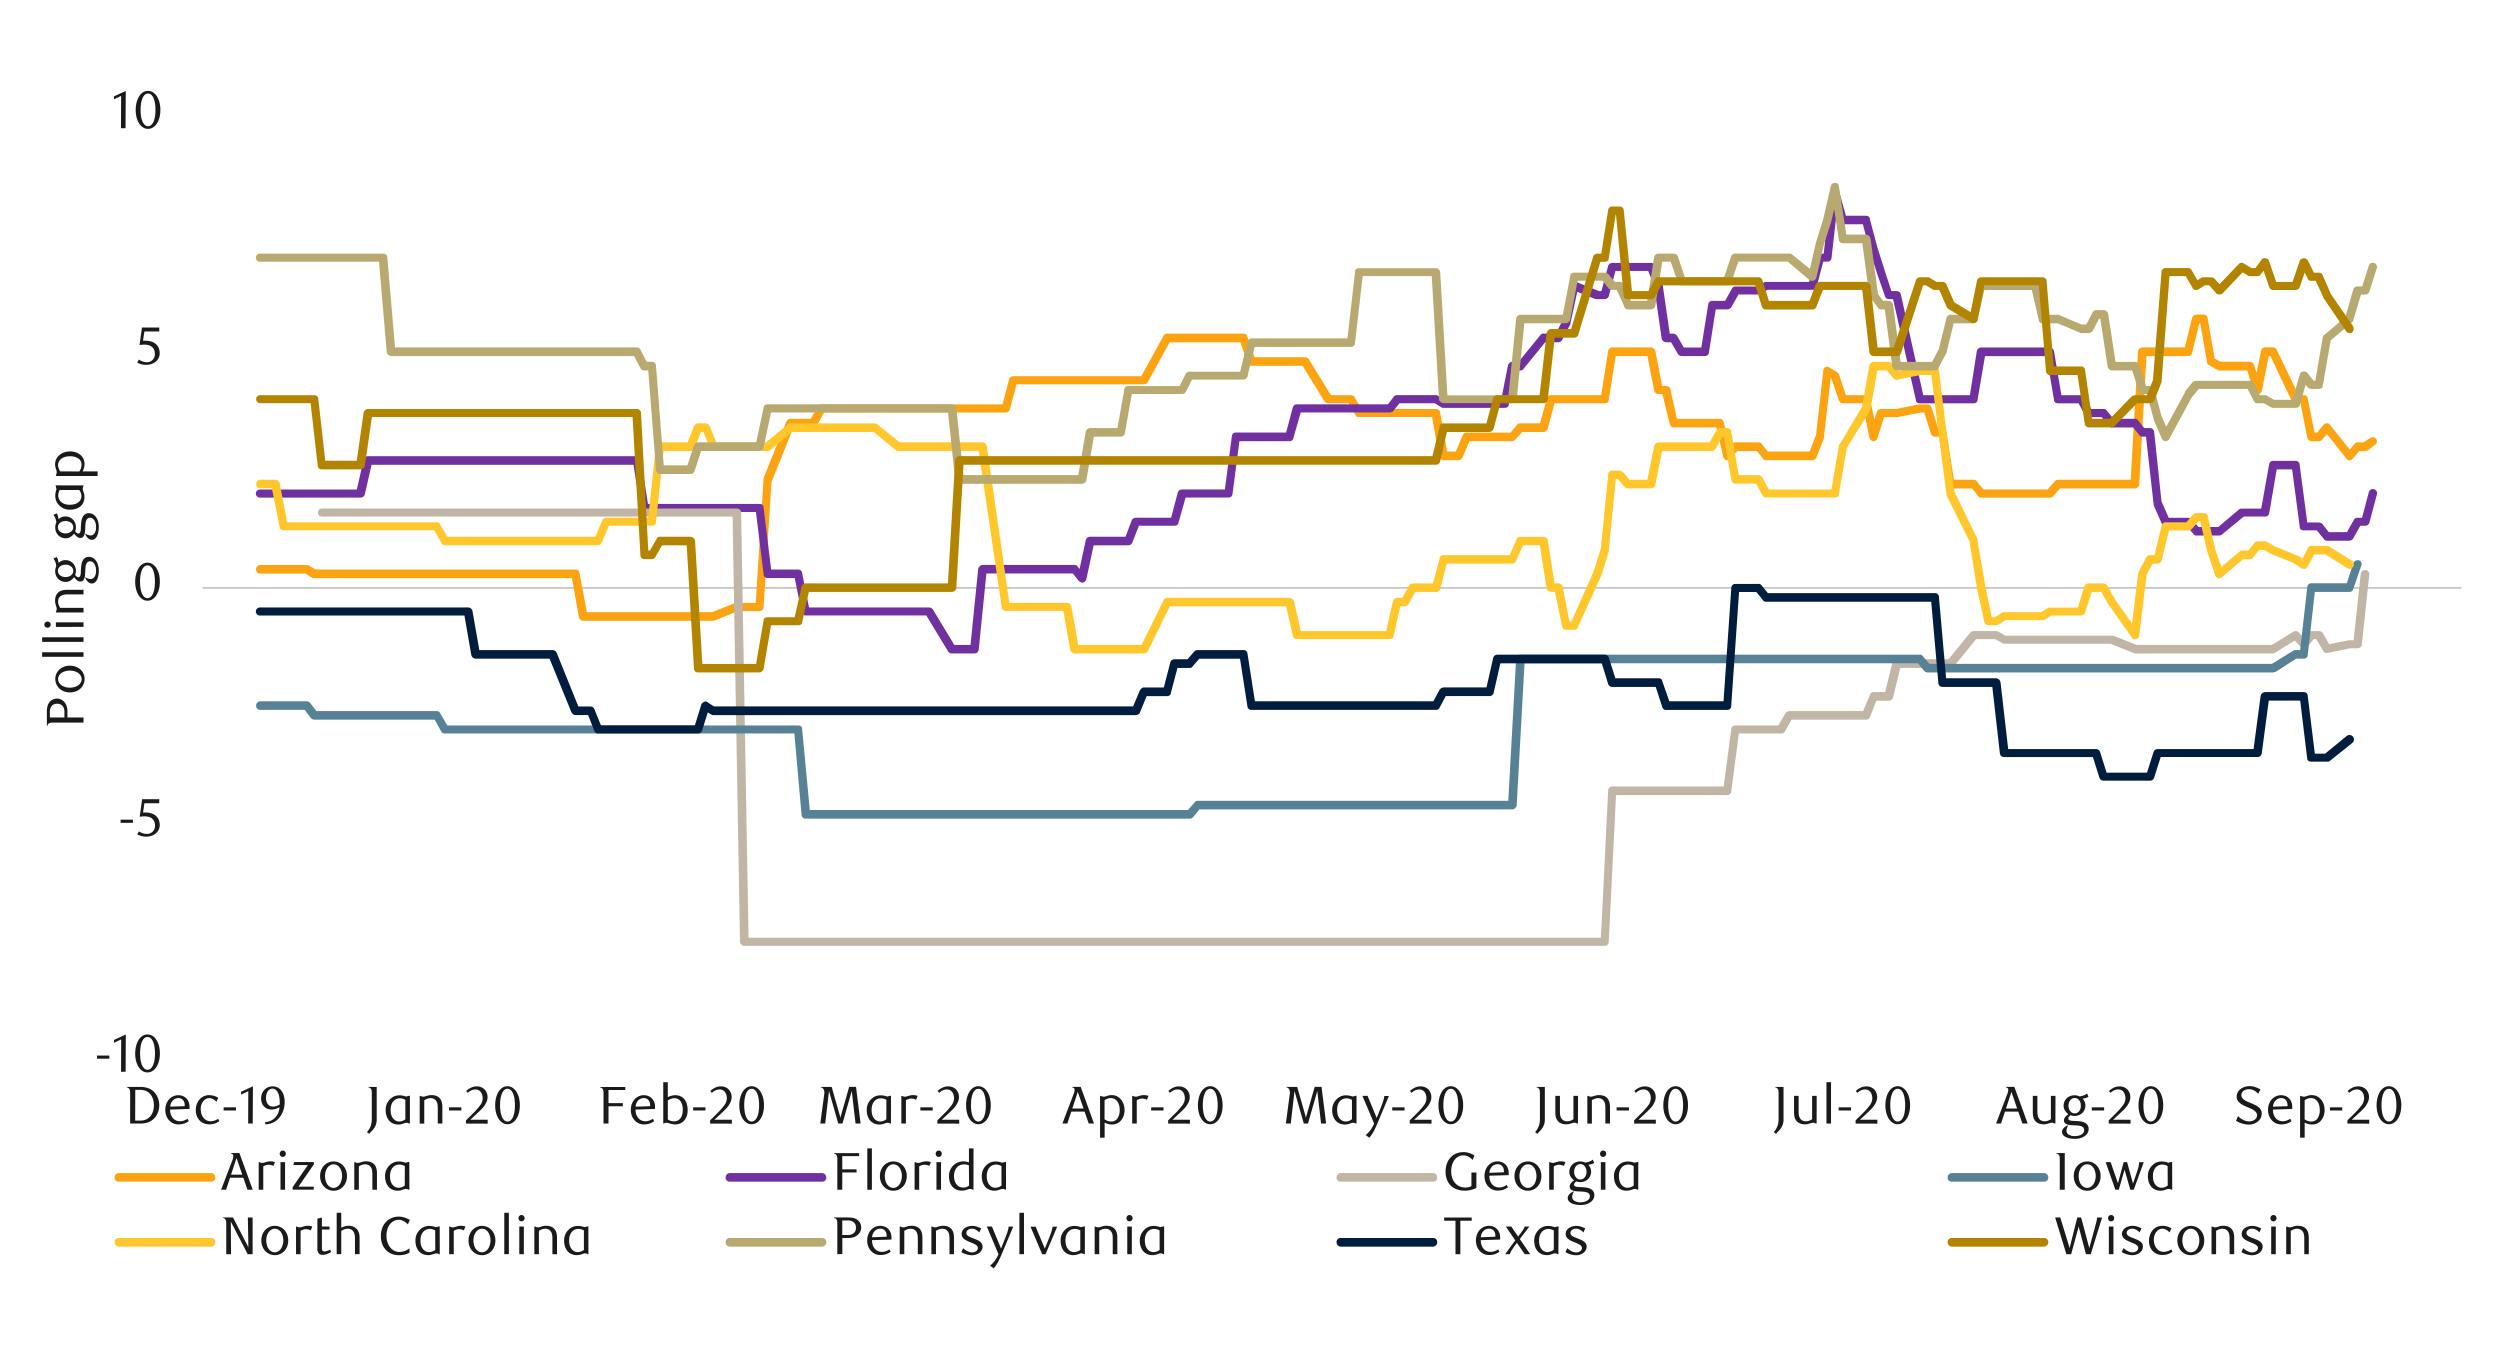 <svg id="Layer_1" data-name="Layer 1" xmlns="http://www.w3.org/2000/svg" width="1460" height="790" viewBox="0 0 1460 790"><defs><style>.cls-1{fill:#a6a6a6;}.cls-2{fill:#fca311;}.cls-3{fill:#7030a0;}.cls-4{fill:#c1b5a5;}.cls-5{fill:#578295;}.cls-6{fill:#ffc72c;}.cls-7{fill:#b8a970;}.cls-8{fill:#001d3e;}.cls-9{fill:#b38400;}.cls-10{fill:#1a1a1a;}</style></defs><title>17</title><rect class="cls-1" x="118.33" y="343.01" width="1319.14" height="0.67"/><path class="cls-2" d="M151.93,329.91h27.21c.34,0,1,.34,1.35.34l4.36,2.68-1.34-.33H336.05a2.25,2.25,0,0,1,2.36,2l4.7,24.87-2.69-2H416l13.44-5.37h14.11l-2.35,2,4.71-74.25v-.68l13.44-33.26a2.82,2.82,0,0,1,2.35-1.34h13.1l-2,1.34,4.7-8.4a2.08,2.08,0,0,1,2-1.34H587.38L585,237.85l4.37-16.47a2.51,2.51,0,0,1,2.35-1.68H668l-2,1,13.44-24.53a2.75,2.75,0,0,1,2-1.34h44.69a2.51,2.51,0,0,1,2.35,1.68l4.71,13.77-2.36-1.68H762.1a3.4,3.4,0,0,1,2.35,1.35l13.44,21.84-2-1H789a2.42,2.42,0,0,1,2,1l4.7,8.06-2-1h45a2.45,2.45,0,0,1,2.35,2l4.37,24.86-2.35-2h8.73l-2.35,1.68,4.71-11.09a2.51,2.51,0,0,1,2.35-1.68h26.54l-1.68,1,4.71-5.71a2.52,2.52,0,0,1,1.68-.68h13.77l-2.69,1.68,4.71-16.46c0-1,1-1.68,2.35-1.68h31.25l-2.35,2,4.36-27.89c0-1,1.35-2,2.36-2H964a2.94,2.94,0,0,1,2.69,2l4.36,22.51-2.35-2h4.37a2.53,2.53,0,0,1,2.35,1.68l4.37,19.49-2.35-2h26.88a2.45,2.45,0,0,1,2.35,2l4.37,19.15-4-1,4.7-5.38a1.86,1.86,0,0,1,1.68-1h13.44a2,2,0,0,1,2,1l4.36,5.38-2-1h27.21l-2.35,1.68,4.37-11.09V255l4.37-38.64a2.25,2.25,0,0,1,1.34-2,2.06,2.06,0,0,1,2.35.33l4.37,2.69,1,1,4.7,14.11-2.35-1.68h13.44c1.35,0,2.35.67,2.35,2l4.71,21.84-5-.34,4.37-13.78a2.53,2.53,0,0,1,2.35-1.68h8.73l13.44-2.68h5a2.54,2.54,0,0,1,2.36,1.68l4.36,13.77-2.35-1.68h4.37a2.25,2.25,0,0,1,2.35,2l4.71,30.57-2.36-2.35h13.44a2.4,2.4,0,0,1,2,1l4.37,5.38-2-.68h40.32l-2,.68,4.7-5.38a2.91,2.91,0,0,1,2-1h45l-2.69,2.35,4.37-77.28a2.85,2.85,0,0,1,2.69-2.35h26.54l-2.35,2,4.7-19.15a2.9,2.9,0,0,1,2.36-2h4.36a2.25,2.25,0,0,1,2.36,2l4.36,24.86-1-1.68,4.7,2.69-1.34-.34h18.14a2.87,2.87,0,0,1,2.35,2l4.37,13.77-5,.34,4.7-22.51a2.25,2.25,0,0,1,2.36-2h4.7a2.27,2.27,0,0,1,2,1.35l13.44,27.88-2.36-1.34h4.71c1.34,0,2.35.67,2.35,2l4.37,21.84-2.35-2h4.36l-1.68,1,4.71-5.71a2.54,2.54,0,0,1,1.68-.68,2,2,0,0,1,2,1L1374,264.73h-3.7l4.71-5.38a2,2,0,0,1,2-1h4.37l-1.68.34,4.7-3a2.61,2.61,0,0,1,3.36.68,2.52,2.52,0,0,1-.67,3.36l-4.37,3.36c-.67,0-1,.33-1.34.33H1377l1.68-1-4.7,5.38a2.42,2.42,0,0,1-2,1,1.86,1.86,0,0,1-1.68-1l-13.1-16.46h3.69l-4.7,5.37a2.91,2.91,0,0,1-2,1h-4.36a2.9,2.9,0,0,1-2.36-2l-4.36-22.17,2.35,2h-4.71a2.53,2.53,0,0,1-2.35-1.34l-13.1-27.55,2.35,1.34h-4.7l2.35-2-4.37,22.17a2.45,2.45,0,0,1-2.35,2,2.51,2.51,0,0,1-2.35-1.68l-4.37-13.78,2.35,1.68H1296a1.24,1.24,0,0,1-1-.33l-4.71-2.69a2.24,2.24,0,0,1-1.34-1.68l-4.37-24.87,2.35,2h-4.36l2.35-2-4.71,19.16a2.44,2.44,0,0,1-2.35,2h-26.54l2.35-2.35-4.37,77.28a2.52,2.52,0,0,1-2.35,2.35h-45l1.68-.67-4.71,5.38a2.59,2.59,0,0,1-1.68.67H1156.9a1.86,1.86,0,0,1-1.68-1l-4.37-5.38,1.68,1h-13.44a2.25,2.25,0,0,1-2.35-2l-4.7-30.58,2.35,2.35H1130a2.52,2.52,0,0,1-2.35-1.68l-4.37-14.11,2.35,1.68h-4l-13.44,2.69h-9.74l2.35-1.68L1096.42,256a2.51,2.51,0,0,1-2.35,1.68,2.87,2.87,0,0,1-2.35-2l-4.37-22.17,2.35,2h-13.44a2.52,2.52,0,0,1-2.35-1.68l-4.7-13.77,1,1.34-4.36-2.69,3.69-1.68-4.37,38.31V256l-4.36,11.09a2.54,2.54,0,0,1-2.36,1.68h-27.21a1.85,1.85,0,0,1-1.68-1l-4.37-5.38,1.68,1h-13.44l2-1-4.71,5.38a3.82,3.82,0,0,1-2.69,1,3.48,3.48,0,0,1-1.68-2L1002,247.59l2.35,2H977.48a2.24,2.24,0,0,1-2.35-2l-4.71-19.15,2.69,1.68h-4.37a2.56,2.56,0,0,1-2.69-2l-4.36-22.17,2.35,2H941.53l2.35-2-4.37,27.55c0,1.34-1,2-2.35,2H905.91l2.35-1.68-4.37,16.47a2.86,2.86,0,0,1-2.35,2H887.77l2-1-4.7,5.37a2.92,2.92,0,0,1-2,1H856.52l2.35-1.68-4.7,11.09c-.68,1-1.35,1.68-2.36,1.68h-8.73a2.93,2.93,0,0,1-2.69-2L836,241.54l2.69,2h-45a2,2,0,0,1-2-1l-4.7-8.06,2,1h-13.1a3,3,0,0,1-2.35-1l-13.44-21.84,2,1H730.85A2.53,2.53,0,0,1,728.5,212l-4.7-13.77,2.35,1.68H681.46l2.35-1.35-13.44,24.53a2.53,2.53,0,0,1-2.35,1.35H591.75l2.35-1.68-4.37,16.46a2.51,2.51,0,0,1-2.35,1.68H479.53l2.35-1-4.71,8.4a3.4,3.4,0,0,1-2.35,1.35h-13.1l2.35-1.68-13.44,33.26v-1l-4.7,74.26a2.3,2.3,0,0,1-2.36,2.35H431.14l-13.44,5.38c-.33,0-.67.33-1,.33H340.42a2.89,2.89,0,0,1-2.35-2l-4.37-24.87,2.35,2H183.51a2,2,0,0,1-1.34-.34l-4.37-2.69,1.34.34H151.93a2.3,2.3,0,0,1-2.36-2.35,2.4,2.4,0,0,1,2.36-2.69"/><path class="cls-3" d="M151.93,285.89h58.46L208,287.57l4.37-19.15a2.86,2.86,0,0,1,2.35-2H372a2.89,2.89,0,0,1,2.35,2l4.37,27.89-2.36-2h67.2c1.35,0,2.36.68,2.36,2l4.7,38.64-2.35-2.35h17.81a2.25,2.25,0,0,1,2.35,2l4.37,21.84-2.36-1.68h71.91a3,3,0,0,1,2.35,1L558.15,378l-2.35-1.35h13.44L566.55,379l4.7-46.71a2.86,2.86,0,0,1,2.69-2.35H627.7a1.85,1.85,0,0,1,1.68,1l4.37,5.37-4.37,1,4.71-21.84a2.54,2.54,0,0,1,2.68-2H659l-2.35,1.68L661,303.7a2.82,2.82,0,0,1,2.35-1.34h22.51L683.48,304l4.37-16.47a2.53,2.53,0,0,1,2.35-1.68h27.21l-2.35,2,4.37-33.26a2.25,2.25,0,0,1,2.35-2H753l-2.35,1.68,4.37-16.46a2.51,2.51,0,0,1,2.35-1.68h54.09l-1.68,1,4.37-5.71a2.61,2.61,0,0,1,1.68-.67h22.85a1.23,1.23,0,0,1,1,.34l4.7,2.68-1.34-.33h35.61l-2.35,2,4.37-22.17a2.88,2.88,0,0,1,2.35-2h4.71l-1.68,1,13.44-16.46a2,2,0,0,1,2-1h8.74l-2.35,1.34,4.36-8.4v.67L917,166.61a1.55,1.55,0,0,1,1-1.68,3,3,0,0,1,2.35-.33L933.8,170h3.36l-2.35,1.68,4.36-16.46a2.54,2.54,0,0,1,2.36-1.68H964a2.26,2.26,0,0,1,2.35,1.34l4.37,11.09c.33.34.33.34.33.67l4.37,30.24-2.35-2h4.37a2.75,2.75,0,0,1,2,1.34l4.71,8.07-2-1.35h13.44l-2.35,2,4.37-27.22a2.24,2.24,0,0,1,2.35-2h8.74l-2,1.34,4.7-8.4a2.09,2.09,0,0,1,2-1.34h13.44l-1,.33,4.37-2.69a1.25,1.25,0,0,1,1-.33h27.21l-2.35,1.68,4.37-16.47a2.54,2.54,0,0,1,2.35-1.68h4.37l-2.35,2,4.37-38.64a2.16,2.16,0,0,1,2-2,2.67,2.67,0,0,1,2.69,1.68l4.7,16.8-2.35-2h13.44c1.35,0,2.35.67,2.35,2l4.37,16.47,4.37,13.77,4.37,13.44-2.35-1.68h5a2.47,2.47,0,0,1,2.35,2l13.44,60.48-2.35-1.68h31.24l-2.35,2,4.37-27.89a2.88,2.88,0,0,1,2.35-2h40.32a2.87,2.87,0,0,1,2.35,2l4.71,27.89-2.35-2h13.44a2.55,2.55,0,0,1,2.35,1.34l4.37,8.07-2.36-1.35h8.74a2,2,0,0,1,2,1l4.7,5.71-2-1H1247a1.85,1.85,0,0,1,1.68,1L1253,251l-1.68-1h4.37a2.53,2.53,0,0,1,2.35,2.35l4.37,41.33V293l4.7,10.75-2.35-1.34h13.1a4.73,4.73,0,0,1,2,.67l4.7,5.38-2-.68H1296l-1.35.68,13.11-11.09c.33-.34,1-.34,1.68-.34h13.44l-2.69,2,5-27.89a2.25,2.25,0,0,1,2.35-2h13.1a2.3,2.3,0,0,1,2.36,2.36l4.7,35.61-2.35-2h8.73a4.69,4.69,0,0,1,2,.67l4.7,6-2-1h13.1l-2,1.34,4.7-8.4a2.24,2.24,0,0,1,2.35-1.34h4.37L1379,304l4.37-16.47a2.45,2.45,0,1,1,4.7,1.35l-4.37,16.46a2.51,2.51,0,0,1-2.35,1.68H1377l2-1-4.71,8.4a2.8,2.8,0,0,1-2.35,1.35h-13.1a1.85,1.85,0,0,1-1.68-1l-4.71-5.71,1.68.67h-8.73c-1.35,0-2.35-.67-2.35-2l-4.71-35.61,2.35,2h-13.1l2.35-2-4.7,27.55a2.47,2.47,0,0,1-2.35,2h-13.44l1.34-.34-13.1,10.75a2.56,2.56,0,0,1-1.68.67h-13.44a1.83,1.83,0,0,1-1.68-1l-4.71-5.38,1.68.67h-13.1a2.24,2.24,0,0,1-2.35-1.34L1257.7,295v-.68l-4.7-41.66,2.69,2.35h-4.37a2,2,0,0,1-2-1l-4.37-5.37,2,1h-13.78a1.86,1.86,0,0,1-1.68-1l-4.7-5.71,1.68.67h-8.74a2.39,2.39,0,0,1-2-1l-4.37-8.06,2,1h-13.44c-1.35,0-2.36-.67-2.36-2l-4.7-27.55,2.35,2H1156.9l2.69-2-4.7,27.55c0,1.34-1,2-2.36,2h-31.24c-1.35,0-2.36-.67-2.36-1.68L1105.16,173l2.69,1.68h-5a2.13,2.13,0,0,1-2-1.68l-4.7-13.44-4.37-13.78-4.37-16.8,2.35,2h-13.44a2.52,2.52,0,0,1-2.35-1.68l-4.7-16.8,4.7-.34-4.37,38.64a2.25,2.25,0,0,1-2.35,2h-4.37l2.35-1.68-4.36,16.46a2.54,2.54,0,0,1-2.36,1.68h-27.21l1.34-.33-4.37,2.68c-.33.34-.67.34-1.34.34h-13.44l2.35-1-4.7,8.4a3.42,3.42,0,0,1-2.35,1.35H1000l2.35-2.36L998,205.93a2.24,2.24,0,0,1-2.35,2H982.18a2.52,2.52,0,0,1-2.35-1.34l-4.7-8.07,2.35,1.35h-4.37a2.94,2.94,0,0,1-2.69-2l-4.37-30.57.34.67L962,156.87l2,1.34H941.53l2.35-1.68L939.51,173a2.52,2.52,0,0,1-2.35,1.68h-5.38l-13.44-5.38,3.36-1.68L917,189.46c0,.34,0,.34-.34.67l-4.37,8.4a2.73,2.73,0,0,1-2,1.35h-8.74l1.68-1-13.44,16.46a2,2,0,0,1-2,1h-4.71l2.35-2-4.36,22.17c0,1-1,1.68-2.36,1.68H843.08c-.67,0-1,0-1.35-.33l-4.36-2.69,1.34.33H815.86l2-.67-4.37,5.38a3.65,3.65,0,0,1-2,.67H757.4l2.69-1.68-4.71,16.46a2.25,2.25,0,0,1-2.35,2H721.78l2.35-2.35-4.36,33.26a2.25,2.25,0,0,1-2.36,2H690.2l2.69-1.68-4.71,16.46c0,1-1,1.68-2.35,1.68H663.32l2.35-1.34-4.37,11.09a2.53,2.53,0,0,1-2.35,1.68H636.77l2.36-2-4.71,21.84a3,3,0,0,1-2,2,3.66,3.66,0,0,1-2.36-1l-4.36-5.38,2,1H573.94l2.35-2.35-4.7,46.7a2.51,2.51,0,0,1-2.35,2.35H555.8a2.91,2.91,0,0,1-2-1l-13.44-22.18,2,1H470.45a2.46,2.46,0,0,1-2.35-2l-4.37-21.84,2.36,2H448.28a2.29,2.29,0,0,1-2.35-2.35L441.22,297l2.35,2h-67.2c-1.34,0-2.35-.67-2.35-2l-4.37-27.55,2.36,2H214.76l2.69-2-4.37,19.15a2.56,2.56,0,0,1-2.69,2H151.93a2.36,2.36,0,1,1,0-4.71"/><path class="cls-4" d="M187.88,297H430.47a2.3,2.3,0,0,1,2.35,2.35L437.19,550l-2.35-2.35H937.16L934.81,550l4.36-88.37a2.3,2.3,0,0,1,2.36-2.35h67.2l-2.36,2,4.71-35.62a2.22,2.22,0,0,1,2.35-2h26.88l-2.35,1,4.7-8.06a3.42,3.42,0,0,1,2.35-1.35h44.69l-2.35,1.68,4.7-11.08a2.13,2.13,0,0,1,2-1.68h8.74l-2.36,2,4.71-19.15a2.56,2.56,0,0,1,2.69-2h31.24l-2,1,13.77-16.8a2.61,2.61,0,0,1,1.68-.67h13.11c.67,0,1,0,1.34.34l4.71,2.68-1.35-.33h63.84l13.44,5.37h80l-1.34.34,13.1-8.06a2.49,2.49,0,0,1,3,.33l5,5.38-4,.33,4.37-5.71a4.83,4.83,0,0,1,2-.67h4.36a3.08,3.08,0,0,1,2.36,1l4.7,8.4-2.69-1.35,13.11-2.68H1377l-2.69,2,4.37-41a2.53,2.53,0,0,1,5,.34l-4.37,41.32a2.44,2.44,0,0,1-2.35,2h-4.37l-13.1,2.69a2.26,2.26,0,0,1-2.69-1l-4.7-8.06,2,1h-4.36l2-.67-4.37,5.38a4.83,4.83,0,0,1-2,.67,1.22,1.22,0,0,1-1.68-.67l-5-5.38,3.36.34L1328.93,381c-.67.34-1,.67-1.34.67H1247c-.34,0-.67-.33-1-.33l-13.44-5.38h-62.16a1.26,1.26,0,0,1-1-.33l-4.7-2.69,1,.33h-13.11l2-.67-13.44,16.47a2.89,2.89,0,0,1-2,1h-31.24l2.35-2-4.71,19.15a2.55,2.55,0,0,1-2.68,2h-8.74l2.35-1.68-4.37,11.08a2.51,2.51,0,0,1-2.35,1.68H1045l2-1.34-4.7,8.4a2.42,2.42,0,0,1-2,1h-26.88l2.35-2-4.7,35.62a2.3,2.3,0,0,1-2.35,2.35h-67.2l2.35-2.35-4.37,88.37a2.25,2.25,0,0,1-2.35,2H434.84a2.6,2.6,0,0,1-2.69-2.35l-4.37-250.66,2.69,2.36H187.88a2.36,2.36,0,0,1,0-4.71"/><path class="cls-5" d="M151.93,409.54h27.21a2.92,2.92,0,0,1,2,1l4.37,5.71-2-1h71.57a2.26,2.26,0,0,1,2,1.35l4.71,8.06-2-1H466.09c1.34,0,2.35.68,2.35,2l4.7,49.73-2.69-2.35H694.9l-2,1,4.7-5.37a2,2,0,0,1,2-1H883.06L880.71,470l4.7-85.34a2.29,2.29,0,0,1,2.36-2.35h233.52a1.85,1.85,0,0,1,1.68,1l4.7,5.38-2-1h201.94l-1.34.34,13.1-8.07a2.05,2.05,0,0,1,1.34-.33h4.71l-2.35,2,4.36-38.64a2.3,2.3,0,0,1,2.36-2.35h22.17l-2,1.68,4.36-13.44a3,3,0,0,1,3.36-1.68c1,.34,2,2,1.35,3L1374.29,344a2.23,2.23,0,0,1-2.35,1.68h-22.17l2.35-2.35-4.37,39a2.3,2.3,0,0,1-2.35,2.35h-4.71L1342,384l-13.11,8.4c-.67,0-1,.33-1.34.33H1125.65a2.86,2.86,0,0,1-2-1l-4.37-5.37,2,1H887.77l2.68-2.36-4.7,85.35a2.85,2.85,0,0,1-2.69,2.35H699.61l1.68-1-4.71,5.71a2.54,2.54,0,0,1-1.68.68H470.45a2.3,2.3,0,0,1-2.35-2.36l-4.37-49.39,2.36,2H259.78a2.39,2.39,0,0,1-2-1l-4.71-8.4,2,1.34H183.51a2.93,2.93,0,0,1-2-1l-4.36-5.72,2,1H151.93a2.3,2.3,0,0,1-2.36-2.35,2.6,2.6,0,0,1,2.36-2.69"/><path class="cls-6" d="M151.93,280.18H161a2.88,2.88,0,0,1,2.35,2l4.7,24.86-2.35-2h89.38a1.83,1.83,0,0,1,2,1.34l5,8.4-2.35-1.34h89.38l-2,1.34,4.71-11.09a2.82,2.82,0,0,1,2.35-1.34h26.54l-2.35,2,4.7-43.68a2.3,2.3,0,0,1,2.36-2.35h17.8L400.9,260l4.37-11.09c.67-1,1.34-1.68,2.35-1.68H412a2.82,2.82,0,0,1,2.35,1.35L419.05,260l-2.36-1.68h31.59l-1.68.67L460,247.93c.67-.34,1-.68,1.68-.68h49.39a1.72,1.72,0,0,1,1.34.68L526.23,259l-1.68-.67h49.39a2.87,2.87,0,0,1,2.35,2l13.44,93.74-2.35-2H623a2.56,2.56,0,0,1,2.69,2l4.36,24.53-2.35-2H668L666,378l13.44-27.22a2.47,2.47,0,0,1,2-1.68H753a2.94,2.94,0,0,1,2.69,2l4.37,19.15-2.69-1.68h54.09l-2.35,1.68,4.37-19.15a2.88,2.88,0,0,1,2.35-2h4.37l-2,1.35,4.71-8.4a2.73,2.73,0,0,1,2-1.35h13.78l-2.35,2,4.37-16.47c0-1.34,1-2,2.35-2h40l-2,1.34,4.7-10.75a2.28,2.28,0,0,1,2-1.34h13.77a2.86,2.86,0,0,1,2.35,2L908.26,343l-2.35-2.35h4.37a2.88,2.88,0,0,1,2.35,2L917,365.19l-2.35-2h4.7L917,364.52l13.44-30.24,4.37-13.78v.67l4.36-44a2.29,2.29,0,0,1,2.36-2.35h4.36a2.89,2.89,0,0,1,2,1l4.7,5.38-2-1H964l-2.35,2,4.36-21.84a2.94,2.94,0,0,1,2.69-2H1000l-2.35,1.35,4.7-8.4a2.27,2.27,0,0,1,2-1.35h4.37a2.25,2.25,0,0,1,2.35,2l4.7,27.89-2.35-2.36h13.44a2.82,2.82,0,0,1,2.35,1.35l4.37,8.06-2.35-1h40.32l-2.35,2,4.7-27.55c0-.34,0-.67.34-.67l13.44-22.52-.34,1,4.37-24.86a2.87,2.87,0,0,1,2.35-2h8.74a2,2,0,0,1,2,1l4.71,5.38-2.36-.68,13.44-2.68c.34,0,.34-.34.68-.34H1130a2.29,2.29,0,0,1,2.35,2.35l4.37,35.62,4.71,36v-.67l13.44,27.55v.67l4.7,27.55,4,19.16-2.35-1.68h4.37l-1.35.33,5-3a1.24,1.24,0,0,1,1-.34h22.51l-1.34.34,4.37-2.69a2,2,0,0,1,1.34-.34h18.15l-2.36,1.68,4.37-14.11a2.53,2.53,0,0,1,2.35-1.68h8.74a3.37,3.37,0,0,1,2.35,1.35l4.71,8.4L1249,369.56l-4.71,1,4.37-35.62c0-.34.34-.67.34-1l4.36-8.4a2.85,2.85,0,0,1,2.36-1.34h4.36l-2.35,2,4.71-19.48a2.23,2.23,0,0,1,2.35-1.68h13.1l-1.68.67,4.71-5.38a2.57,2.57,0,0,1,1.68-.67h4.36c1.35,0,2.36.67,2.36,1.68l4.36,19.49,4.71,13.44-3.7-1,13.11-11.09a2.57,2.57,0,0,1,1.68-.67h4.7l-2,1,4.37-5.38a2,2,0,0,1,2-1h4.37a1.21,1.21,0,0,1,1,.34l4.71,2.69,13.1,5.37h.34l4.7,3-3.36,1,4.37-8.4a2.27,2.27,0,0,1,2-1.35h9.07c.67,0,1,0,1.34.34l13.44,8.4a2.59,2.59,0,0,1,.67,3.36,2.4,2.4,0,0,1-3.36,1l-13.44-8.4,1.35.33h-9.07l2.35-1.34-4.37,8.4a3.35,3.35,0,0,1-1.68,1.34,4.37,4.37,0,0,1-2-.33l-4.7-3h.34l-13.44-5.37-4.71-2.69,1.35.33h-4.37l1.68-1-4.37,5.37a1.86,1.86,0,0,1-1.68,1h-4.7l1.34-.67L1297.69,337a2.86,2.86,0,0,1-2.36.67,4.12,4.12,0,0,1-1.68-1.68l-4.7-14.11-4.37-19.16,2.35,1.68h-4.36l2-.67-4.7,5.38a2.48,2.48,0,0,1-2,.67h-13.1l2.35-1.68-4.7,19.15a2.9,2.9,0,0,1-2.36,2h-4.36l2-1.35-4.37,8.4.34-1-4.37,35.95c0,1-1,1.68-2,2a1.74,1.74,0,0,1-2.36-1l-13.77-19.49-4.71-8.4,2,1.34h-8.74l2.36-1.68-4.37,13.78a2.53,2.53,0,0,1-2.35,1.68h-18.15l1.35-.34-4.37,2.69a2.52,2.52,0,0,1-1.35.34h-22.51l1.35-.34-4.71,3c-.33.34-.67.34-1.34.34h-4.37a2.51,2.51,0,0,1-2.35-1.68l-4.37-19.82-4.37-27.56.34.68-13.78-27.56v-.67l-4.7-35.95L1127.67,217l2.35,2h-8.4l-13.44,2.69a2.08,2.08,0,0,1-2.35-.67l-4.7-5.72,1.68,1h-8.74l2.69-2-4.37,24.52a1.24,1.24,0,0,0-.34,1L1078.28,262l.33-.67-4.7,27.21c0,1.35-1,2-2.35,2h-40.32a2.1,2.1,0,0,1-2-1.35l-4.37-8.06,2,1.34h-13.44a2.86,2.86,0,0,1-2.35-2L1006.37,253l2.36,2h-4.37l2.35-1.34L1002,262a2.28,2.28,0,0,1-2,1.34H968.74l2.35-2-4.36,21.84a2.56,2.56,0,0,1-2.69,2H950.6a2.54,2.54,0,0,1-1.68-.67l-4.71-5.38,1.68.68h-4.36l2.35-2.36-4.37,44v.67l-4.37,14.11-13.77,30.24a1.85,1.85,0,0,1-2,1.35h-4.7c-1.35,0-2.36-.67-2.36-2l-4.7-22.17,2.69,2h-4.37a2.94,2.94,0,0,1-2.69-2l-4.37-27.56,2.69,2.36H887.77l2.35-1.68-4.71,10.75a2.51,2.51,0,0,1-2.35,1.68h-40l2.35-2L841.06,344a2.51,2.51,0,0,1-2.35,1.68H824.93l2.36-1.34-4.71,8.4a2.52,2.52,0,0,1-2.35,1.34h-4.37l2.35-2-4.36,19.48c0,1-1,1.68-2.36,1.68H757.4a2.51,2.51,0,0,1-2.35-1.68l-4.37-19.48,2.35,2H681.46l2.35-1.34-13.44,27.55a3.39,3.39,0,0,1-2.35,1.34H627.7a2.93,2.93,0,0,1-2.69-2l-4.36-24.87,2.35,2H587.38a2.25,2.25,0,0,1-2.35-2l-13.78-93.4,2.69,2H524.55c-.67,0-1-.33-1.68-.67l-13.44-11.09,1.68.67H461.72l1.68-.67L450,262.71c-.67.34-1,.67-1.68.67H416.69a2.12,2.12,0,0,1-2-1.68L410,250.61l2,1.68h-4.37l2.35-1.68-4.36,11.09a2.54,2.54,0,0,1-2.36,1.68h-17.8L387.8,261l-4.71,44c0,1.34-1,2-2.35,2H354.2l2-1.34-4.7,11.09a2.54,2.54,0,0,1-2.35,1.68H259.78a2.26,2.26,0,0,1-2-1.35l-4.71-8.4,2,1H165.7c-1.34,0-2.35-.67-2.35-1.68l-5-24.86,2.69,2h-9.07a2.3,2.3,0,0,1-2.36-2.35,2.6,2.6,0,0,1,2.36-2.69"/><path class="cls-7" d="M151.93,148.13h71.9a2.22,2.22,0,0,1,2.35,2l4.71,55.1-2.36-2.35H372a2.25,2.25,0,0,1,2,1.35l4.37,8.4-2-1.35h4.37a2.29,2.29,0,0,1,2.35,2.35l4.71,60.48-2.35-2.35h17.8l-2.35,1.68L405.27,260a2.52,2.52,0,0,1,2.35-1.68h35.95l-2.35,2,4.71-22.18c0-1.34,1-2,2.35-2H555.8a2.93,2.93,0,0,1,2.69,2l4.36,41.67-2.35-2.36h71.57l-2.69,2L634.09,252a2.92,2.92,0,0,1,2.68-2h17.81l-2.35,2,4.37-24.53c0-1.34,1-2,2.35-2H690.2l-2,1.35,4.37-8.74a2.62,2.62,0,0,1,2.35-1h31.25l-2.35,1.68,4.7-19.15a2.89,2.89,0,0,1,2.35-2H789l-2.35,2.35,4.7-41.33c0-1.34,1-2,2.36-2h45a2.52,2.52,0,0,1,2.35,2.36l4.37,74.25-2.35-2.35h40l-2.35,2,4.7-46.71a2.53,2.53,0,0,1,2.36-2.35h26.88l-2.36,2L917,161.24c0-1.35,1-2,2.35-2h17.81a4.83,4.83,0,0,1,2,.67l4.37,5.38-2-.67h4.36a2.85,2.85,0,0,1,2.36,1.34L953,177l-2.35-1.34H964l-2.35,2,4.36-27.55a2.57,2.57,0,0,1,2.69-2h8.74a2.84,2.84,0,0,1,2.35,1.35l4.7,14.11-2.35-1.68h26.55l-2.36,1.68,4.71-14.11a2.82,2.82,0,0,1,2.35-1.35H1045a2,2,0,0,1,1.35.34l13.77,11.09-4,1.34,4.37-19.15,4.37-14.11,4.37-19.15a2.51,2.51,0,0,1,2.35-1.68c1.34,0,2.35.67,2.35,2l4.7,30.58-2.35-2.35h13.44a2.84,2.84,0,0,1,2.69,2.35l4.37,32.59-.67-1,4.36,5.71-2-1h4.37a2.91,2.91,0,0,1,2.68,2l4.71,36-2.35-2.35H1130l-2.35,1.35,4.37-8.4v.67l4.7-19.15a2.46,2.46,0,0,1,2.35-2h13.44l-2.35,2,4.37-19.49a2.52,2.52,0,0,1,2.35-1.68h31.59a2.53,2.53,0,0,1,2.35,1.68l4.37,19.49-2.36-2h9.08a1.21,1.21,0,0,1,1,.34l13.44,5.71-1-.34h4.36l-2,1.35,4.37-8.4a2.73,2.73,0,0,1,2-1.35h4.37a2.94,2.94,0,0,1,2.69,2l4.7,30.57-2.69-2.35H1247a2.87,2.87,0,0,1,2.35,2l4.37,13.77-2.35-1.68h4.37a2.55,2.55,0,0,1,2.35,1.68l4.37,16.47v-.34l4.7,10.75h-4.7l13.44-24.52v-.68l4.7-5.71a4.83,4.83,0,0,1,2-.67h31.58a2.11,2.11,0,0,1,2,1.34l4.36,8.4-2-1.34h4.37a1.21,1.21,0,0,1,1,.34l4.71,2.68-1-.33h13.1l-2.35,1.68,4.71-16.47a2.12,2.12,0,0,1,2-1.68,2.23,2.23,0,0,1,2.35.68l4.37,5.37-2-.67h4.36l-2.35,2,4.71-27.56a1.8,1.8,0,0,1,1-1.34l13.11-11.09-1,1,4.7-16.46a2.67,2.67,0,0,1,2.69-1.68h4.37L1379,169l4.37-13.78a2.44,2.44,0,0,1,4.7,1.34l-4.37,13.78a2.51,2.51,0,0,1-2.35,1.68H1377l2.35-1.68-5,16.46a1.74,1.74,0,0,1-.67,1.35l-13.1,11.09.67-1.35-4.7,27.22c0,1.34-1,2-2.36,2h-4.36a4.69,4.69,0,0,1-2-.67l-4.37-5.71,4.37-.67-4.7,16.46a2.54,2.54,0,0,1-2.36,1.68h-13.1a2,2,0,0,1-1.34-.33l-4.71-2.69,1.35.33h-4.37a2.24,2.24,0,0,1-2.35-1.34l-4.37-8.4,2.35,1.34h-31.58l2-.67-4.7,5.71.33-.67-13.44,24.87a2.75,2.75,0,0,1-2,1.34,2.51,2.51,0,0,1-2.35-1.68l-4.71-10.75v-.34l-4.37-16.46,2.36,1.68h-4.37a2.23,2.23,0,0,1-2.35-1.68l-4.37-13.78,2.35,1.68h-13.78a2.9,2.9,0,0,1-2.35-2l-4.7-30.58,2.35,2.35h-4.37l2.35-1.34-4.36,8.4a3.43,3.43,0,0,1-2.36,1.34h-4.36a1.24,1.24,0,0,1-1-.33l-13.44-5.72,1,.34h-9.08a2.25,2.25,0,0,1-2.35-2l-4.37-19.15,2.36,1.68H1156.9l2.35-1.68-4.36,19.15a2.25,2.25,0,0,1-2.36,2h-13.44l2.36-2-4.71,19.16c0,.33,0,.67-.33.67L1132,215a1.84,1.84,0,0,1-2,1.34h-22.17a2.92,2.92,0,0,1-2.69-2l-4.71-36,2.36,2.36h-4.37a1.85,1.85,0,0,1-1.68-1l-4.37-5.71a2.53,2.53,0,0,1-.67-1.35l-4.37-32.59,2.35,2h-13.44a2.25,2.25,0,0,1-2.35-2l-4.7-30.58,4.7.34-4.37,19.49-4.37,13.44-4.36,19.49a2.81,2.81,0,0,1-1.68,1.68,3,3,0,0,1-2.36-.34l-13.44-11.42,1.68.67h-31.58l2.35-1.68-4.7,13.77a2.53,2.53,0,0,1-2.35,1.68H982.18a2.52,2.52,0,0,1-2.35-1.68l-4.7-13.77,2.35,1.68h-8.74l2.35-2-4.36,27.55a2.86,2.86,0,0,1-2.69,2.36H950.6a2.14,2.14,0,0,1-2-1.68l-5-11.09,2.35,1.34h-4.36a4.69,4.69,0,0,1-2-.67l-4.37-5.38,2,.68H919.35l2.35-2L917,186.77a2.9,2.9,0,0,1-2.35,2H887.77l2.68-2.35-4.7,47a2.55,2.55,0,0,1-2.69,2h-40a2.84,2.84,0,0,1-2.69-2.35L836,158.89l2.69,2.35h-45l2.35-2-4.71,41a2.29,2.29,0,0,1-2.35,2.36H730.85l2.36-2L728.5,220a2.51,2.51,0,0,1-2.35,1.68H694.9l2-1.35-4.37,8.4a2.25,2.25,0,0,1-2.35,1.35H659l2.35-2L656.93,253c0,1-1.34,2-2.35,2H636.77l2.36-2-4.71,27.55a2.86,2.86,0,0,1-2.35,2H560.5a2.85,2.85,0,0,1-2.69-2.35l-4.36-41.33,2.35,2H448.28l2.35-1.68-4.7,22.18a2.9,2.9,0,0,1-2.36,2H407.62L410,261.7l-4.36,13.44a2.54,2.54,0,0,1-2.36,1.68h-17.8a2.3,2.3,0,0,1-2.36-2.35L378.39,214l2.35,2.35h-4.37A2.53,2.53,0,0,1,374,215l-4.37-8.4,2.36,1.34H228.53a2.84,2.84,0,0,1-2.68-2.35l-4.71-55.1,2.69,2.35h-71.9a2.36,2.36,0,1,1,0-4.71"/><path class="cls-8" d="M151.93,354.77H273.22a2.56,2.56,0,0,1,2.69,2l4.37,24.86-2.69-2h45A2.85,2.85,0,0,1,325,381l13.44,33.27-2.36-1.68h8.74a2.51,2.51,0,0,1,2.35,1.68L351.51,425l-2.35-1.35h58.46l-2.35,1.68,4.37-14.11a3.31,3.31,0,0,1,1.68-1.34,1.57,1.57,0,0,1,2,.33l4.71,3-1.35-.67H663.32L661,414.25l4.7-11.09c.67-1,1.34-1.68,2.35-1.68h13.44l-2.35,2,4.37-16.8a2.53,2.53,0,0,1,2.35-1.68h9.07l-2,.68,4.7-5.38a2.84,2.84,0,0,1,2-.67h26.54a2.25,2.25,0,0,1,2.35,2l4.71,30.24-2.36-2.35H838.71l-2.35,1.35,4.37-8.07a3.39,3.39,0,0,1,2.35-1.34H870l-2.35,2L872,384.34a2.46,2.46,0,0,1,2.36-2h62.83a2.52,2.52,0,0,1,2.35,1.68l4.37,13.77-2.35-1.68h27.21a1.88,1.88,0,0,1,2,1.68l4.7,13.44-2.35-1.68h35.62l-2.36,2.35,4.71-68.54a2.3,2.3,0,0,1,2.35-2.35h13.44a2,2,0,0,1,2,1l4.36,5.37-2-1H1130a2.29,2.29,0,0,1,2.35,2.36l4.37,49.72-2.35-2.35h31.25a2.86,2.86,0,0,1,2.69,2.35l4.7,41-2.69-2h53.76a2.51,2.51,0,0,1,2.35,1.68l4.37,13.78-2.35-1.68h27.22l-2.36,1.68,4.37-13.78a2.53,2.53,0,0,1,2.35-1.68h58.47l-2.69,2,4.37-32.93a2.84,2.84,0,0,1,2.69-2.35h22.51a2.29,2.29,0,0,1,2.35,2.35l4.37,35.61-2.35-2h9.07l-1.35.33,13.11-10.75a2.62,2.62,0,0,1,3.36,4l-13.44,10.76a2.56,2.56,0,0,1-1.68.33h-9.07c-1.35,0-2.36-.67-2.36-2l-4.36-36,2.35,2.36h-22.51l2.35-2-4.37,32.93a2.45,2.45,0,0,1-2.35,2h-58.47l2.36-1.68L1258,454.23a2.53,2.53,0,0,1-2.35,1.68h-27.22a2.51,2.51,0,0,1-2.35-1.68l-4.37-13.78,2.35,1.68h-53.76a2.45,2.45,0,0,1-2.35-2l-4.7-41.33,2.35,2.35h-31.25a2.3,2.3,0,0,1-2.35-2.35l-4.37-49.73,2.35,2.35h-98.78a1.84,1.84,0,0,1-1.68-1l-4.37-5.38,1.68.67h-13.44l2.35-2-4.7,68.54a2.3,2.3,0,0,1-2.35,2.35H973.11a2.23,2.23,0,0,1-2.35-1.68l-4.37-13.44,2.35,1.68H941.53a2.54,2.54,0,0,1-2.36-1.68l-4.36-14.11,2.35,2H874.33l2.35-2-4.37,19.15a2.45,2.45,0,0,1-2.35,2H843.08l2-1.35-4.36,8.07a2.09,2.09,0,0,1-2,1.34H730.85a2.25,2.25,0,0,1-2.35-2l-4.7-30.24,2.35,2.35H699.61l1.68-1-4.71,5.38a1.84,1.84,0,0,1-1.68,1h-9.07l2.35-2-4.37,16.46c0,1.35-1,2-2.35,2H668l2.35-1.68-4.7,11.42a2.84,2.84,0,0,1-2.35,1.35H416.69a2.51,2.51,0,0,1-1.34-.34l-4.7-3,3.69-1.35L410,426.68a2.51,2.51,0,0,1-2.35,1.68H349.16a2.27,2.27,0,0,1-2-1.35l-4.37-11.08,2,1.68h-8.74c-1,0-1.68-.68-2.35-1.68L320.26,383l2.35,1.68h-45a2.87,2.87,0,0,1-2.35-2l-4.37-25.2,2.35,2H151.93a2.36,2.36,0,1,1,0-4.71"/><path class="cls-9" d="M151.93,230.79h31.58a2.25,2.25,0,0,1,2.35,2l4.37,38.64-2.35-2.36h22.51L208,271.45l4.37-30.58a2.87,2.87,0,0,1,2.35-2H372a2.3,2.3,0,0,1,2.35,2.36l4.37,82.65-2.36-2.35h4.37l-2,1.34,4.7-8.06a1.84,1.84,0,0,1,2-1.34h17.8a2.84,2.84,0,0,1,2.69,2.35l4.37,74.25-2.69-2.35h35.95l-2.35,2,4.71-27.22c0-1.34,1-2,2.35-2h17.81l-2.36,1.68,4.37-19.49a2.9,2.9,0,0,1,2.35-2H555.8L553.45,343l4.36-74.25a2.6,2.6,0,0,1,2.69-2.35H838.71l-2.69,2,4.71-19.15c0-1.34,1-2,2.35-2H870l-2.35,1.68L872,232.47a2.54,2.54,0,0,1,2.36-1.68h27.21l-2.69,2,4.37-38.31a2.86,2.86,0,0,1,2.69-2.35h13.44L917,193.83l13.44-44a2.53,2.53,0,0,1,2.35-1.68h4.37l-2.35,2,4.36-27.55a2.23,2.23,0,0,1,2.36-2h4.36a2.25,2.25,0,0,1,2.36,2l5,49.39-2.69-2H964l-2,1.35,4.37-8.07a2.26,2.26,0,0,1,2.35-1.34h58.13a2.23,2.23,0,0,1,2.35,1.68l4.37,13.78-2.35-1.68h27.21l-2.35,1.68,4.37-11.43a2.83,2.83,0,0,1,2.35-1.34h26.88a2.93,2.93,0,0,1,2.69,2l4.37,38.64-2.69-2.35h13.78l-2.36,1.68,13.44-41a2.54,2.54,0,0,1,2.36-1.68h4.36a2,2,0,0,1,1.35.34l4.37,2.68-1.35-.33h4.37a2.82,2.82,0,0,1,2.35,1.34l4.71,11.09-1-1,13.44,8.07-3.7,1.68,4.37-21.84a2.45,2.45,0,0,1,2.35-2h35.95a2.25,2.25,0,0,1,2.36,2l4.36,52.41-2.35-2.35h18.15a2.3,2.3,0,0,1,2.35,2.35l4.37,30.24-2.36-2h13.44l-1.68.67,13.44-13.78a4.92,4.92,0,0,1,2-.67h8.74l-2.36,1.34,4.37-11.08-.33.67,5-63.17a2.24,2.24,0,0,1,2.35-2h13.1a2,2,0,0,1,2,1l4.7,8.07-3.36-.68,4.37-2.68a2.51,2.51,0,0,1,1.34-.34h4.37a4.87,4.87,0,0,1,2,.67L1298,168h-3.69l13.1-13.78a2.16,2.16,0,0,1,3-.33l5,3-1.34-.34h4.37l-2,1,4.37-6a2.08,2.08,0,0,1,2.35-.67,2.13,2.13,0,0,1,2,1.68l4.7,13.78-2.35-1.68h13.1l-2.35,1.68,4.71-13.78a2.47,2.47,0,0,1,2-1.68,2.8,2.8,0,0,1,2.69,1l4.37,8.74-2.35-1.35h4.36a2.26,2.26,0,0,1,2.36,1.35l4.7,10.75-.34-.34,13.44,19.49a3.06,3.06,0,0,1-.67,3.7,2.61,2.61,0,0,1-3.36-.68l-13.44-19.82v-.34l-5-10.75,2.35,1.35h-4.36a1.85,1.85,0,0,1-2-1.35l-4.37-8.4,4.37-.33-4.7,13.77a2.54,2.54,0,0,1-2.36,1.68h-13.1a2.51,2.51,0,0,1-2.35-1.68l-4.71-13.77,4.37.67-4.7,5.71a1.86,1.86,0,0,1-1.68,1h-4.37c-.67,0-1,0-1.34-.34l-4.71-3,3-.34L1298,171.32a2.46,2.46,0,0,1-2,.67,2.57,2.57,0,0,1-1.68-.67l-4.71-5.38,1.68.67h-4.37l1.35-.33-4.37,2.69a2.23,2.23,0,0,1-2,.33c-.67,0-1-.67-1.34-1l-4.7-8.06,2,1h-13.1l2.35-2-4.7,62.83v1L1258,234.15a2.53,2.53,0,0,1-2.35,1.34H1247l1.68-.67-13.44,13.78a2.91,2.91,0,0,1-2,1h-13.44a2.53,2.53,0,0,1-2.35-2.36L1213,217l2.36,2h-18.15a2.3,2.3,0,0,1-2.35-2.35l-4.37-52.08,2.35,2H1156.9l2.35-2-4.36,22.17a2.22,2.22,0,0,1-1.35,1.68,2.83,2.83,0,0,1-2.35,0l-13.44-8.06a4.7,4.7,0,0,1-1-1.34L1132,168l2.35,1.34H1130a2,2,0,0,1-1.34-.33l-4.37-2.69,1.34.33h-4.36l2.35-1.68-13.44,41.33a2.53,2.53,0,0,1-2.35,1.68h-13.78a2.82,2.82,0,0,1-2.35-2.35l-4.37-38.3,2.35,2h-26.88l2.35-1.34-4.36,11.09a2.55,2.55,0,0,1-2.36,1.68h-27.21a2.45,2.45,0,0,1-2.35-2l-4.37-13.78,2.35,1.68H968.74l2-1-4.37,8.06a2.62,2.62,0,0,1-2.35,1H950.6c-1.35,0-2.35-.67-2.35-2l-4.71-49.39,2.35,2h-4.36l2.35-2-4.37,27.55c0,1.35-1,2-2.35,2h-4.37l2.35-1.68L921.7,195.51a2.51,2.51,0,0,1-2.35,1.68H905.91l2.35-2.35-4.37,38.64a2.44,2.44,0,0,1-2.35,2H874.33l2.35-1.68-4.37,16.47a2.87,2.87,0,0,1-2.35,2H843.08l2.35-2-4.37,19.15a2.45,2.45,0,0,1-2.35,2H560.5l2.35-2.36-4.36,74.26a2.6,2.6,0,0,1-2.69,2.35H470.45l2.36-2-4.37,19.82c0,1-1,1.68-2.35,1.68H448.28l2.35-2-4.7,27.56a2.9,2.9,0,0,1-2.36,2H407.62a2.3,2.3,0,0,1-2.35-2.35l-4.37-74.26,2.35,2.36h-17.8l2-1.35-4.7,8.07a2.28,2.28,0,0,1-2,1.34h-4.37A2.3,2.3,0,0,1,374,324.2l-4.7-82.66,2.69,2H214.76l2.69-2-4.37,30.58a2.93,2.93,0,0,1-2.69,2H187.88a2.29,2.29,0,0,1-2.35-2.35l-4.37-38.3,2.35,2H151.93a2.35,2.35,0,1,1,0-4.7"/><path class="cls-10" d="M56.65,618.28v-1.83h7.2v1.83Z"/><path class="cls-10" d="M70.69,625.92,70.78,607l-4.22,2v-1.68l6.92-3.2-.12,21.77Z"/><path class="cls-10" d="M93.37,615.25a17.22,17.22,0,0,1-.55,4.45,11.8,11.8,0,0,1-1.52,3.5A7.35,7.35,0,0,1,89,625.49a5.42,5.42,0,0,1-2.9.81,5.24,5.24,0,0,1-2.85-.83A7.56,7.56,0,0,1,81,623.19a12,12,0,0,1-1.51-3.49,17.08,17.08,0,0,1-.54-4.41,17.52,17.52,0,0,1,.54-4.48A12.52,12.52,0,0,1,81,607.26a7.28,7.28,0,0,1,2.26-2.32,5.49,5.49,0,0,1,5.77,0,7.46,7.46,0,0,1,2.29,2.32,12,12,0,0,1,1.52,3.53A17.41,17.41,0,0,1,93.37,615.25Zm-2.86,0a25.29,25.29,0,0,0-.28-3.82,13.33,13.33,0,0,0-.83-3.08,5.63,5.63,0,0,0-1.35-2,2.82,2.82,0,0,0-3.79,0,5.58,5.58,0,0,0-1.35,2,13.49,13.49,0,0,0-.82,3,26,26,0,0,0,0,7.61,12.57,12.57,0,0,0,.84,3.05,5.86,5.86,0,0,0,1.36,2,2.73,2.73,0,0,0,1.87.73,2.8,2.8,0,0,0,1.88-.73,5.47,5.47,0,0,0,1.36-2,13,13,0,0,0,.83-3A24.48,24.48,0,0,0,90.51,615.3Z"/><path class="cls-10" d="M70.43,480.52v-1.83h7.2v1.83Z"/><path class="cls-10" d="M93,469.09H84.34l-.81,5.44.69,0,.68,0a10.55,10.55,0,0,1,4.09.69,6.93,6.93,0,0,1,2.57,1.74,6,6,0,0,1,1.34,2.34,8.6,8.6,0,0,1,.39,2.5,6,6,0,0,1-.64,2.81,6.52,6.52,0,0,1-1.71,2.15,7.74,7.74,0,0,1-2.48,1.36,9.16,9.16,0,0,1-3,.49,12,12,0,0,1-2.53-.27,10.4,10.4,0,0,1-2.78-1.07l1-1.77A8.15,8.15,0,0,0,86,487a4.25,4.25,0,0,0,1.66-.34,4.6,4.6,0,0,0,2.48-2.45,4.65,4.65,0,0,0,.39-1.93,5.85,5.85,0,0,0-.56-2.75,4.6,4.6,0,0,0-1.44-1.69,5.29,5.29,0,0,0-2-.85,10.9,10.9,0,0,0-2.25-.24,13.37,13.37,0,0,0-1.42.08c-.46.05-.89.11-1.28.17l1.42-10.25H93Z"/><path class="cls-10" d="M93.34,339.73a17.23,17.23,0,0,1-.54,4.45,12.06,12.06,0,0,1-1.52,3.5A7.38,7.38,0,0,1,89,350a5.42,5.42,0,0,1-2.9.81,5.24,5.24,0,0,1-2.85-.83A7.68,7.68,0,0,1,81,347.67a12,12,0,0,1-1.5-3.49,16.67,16.67,0,0,1-.55-4.42,17.18,17.18,0,0,1,.55-4.48A12.29,12.29,0,0,1,81,331.74a7.08,7.08,0,0,1,2.26-2.32,5.28,5.28,0,0,1,2.86-.82,5.34,5.34,0,0,1,2.9.82,7.49,7.49,0,0,1,2.3,2.32,12.25,12.25,0,0,1,1.52,3.53A17.42,17.42,0,0,1,93.34,339.73Zm-2.86,0A24.05,24.05,0,0,0,90.2,336a13.87,13.87,0,0,0-.82-3.08,5.58,5.58,0,0,0-1.35-2,2.82,2.82,0,0,0-3.79,0,5.5,5.5,0,0,0-1.35,2,13,13,0,0,0-.83,3,26,26,0,0,0,0,7.61,13,13,0,0,0,.84,3.05,5.74,5.74,0,0,0,1.37,2,2.73,2.73,0,0,0,1.86.73,2.78,2.78,0,0,0,1.88-.73,5.49,5.49,0,0,0,1.37-2,13.55,13.55,0,0,0,.82-3A23.29,23.29,0,0,0,90.48,339.78Z"/><path class="cls-10" d="M93,193.57H84.33L83.52,199l.68,0,.69,0a10.53,10.53,0,0,1,4.08.69,6.9,6.9,0,0,1,2.58,1.74,6,6,0,0,1,1.33,2.34,8.6,8.6,0,0,1,.39,2.5,6.18,6.18,0,0,1-.63,2.81,6.78,6.78,0,0,1-1.71,2.15,7.9,7.9,0,0,1-2.49,1.36,9.14,9.14,0,0,1-3,.48,12.1,12.1,0,0,1-2.54-.26,10.89,10.89,0,0,1-2.78-1.07l1-1.77a8.19,8.19,0,0,0,4.81,1.58,4.25,4.25,0,0,0,1.66-.34,4.63,4.63,0,0,0,1.46-1,4.78,4.78,0,0,0,1-1.49,4.69,4.69,0,0,0,.39-1.93,6,6,0,0,0-.56-2.75,4.72,4.72,0,0,0-1.45-1.69,5.31,5.31,0,0,0-2-.86,11.45,11.45,0,0,0-2.25-.23,13.18,13.18,0,0,0-1.41.08c-.47.05-.9.11-1.29.17l1.43-10.25H93Z"/><path class="cls-10" d="M70.64,74.88,70.74,56l-4.23,2V56.3l6.93-3.19-.13,21.77Z"/><path class="cls-10" d="M93.66,64.21a17.23,17.23,0,0,1-.54,4.45,11.91,11.91,0,0,1-1.52,3.5,7.49,7.49,0,0,1-2.3,2.29,5.47,5.47,0,0,1-2.89.8,5.18,5.18,0,0,1-2.85-.82,7.52,7.52,0,0,1-2.27-2.29,11.8,11.8,0,0,1-1.5-3.48,17.1,17.1,0,0,1-.54-4.42,17.58,17.58,0,0,1,.54-4.48,12.45,12.45,0,0,1,1.49-3.54,7.18,7.18,0,0,1,2.26-2.32,5.41,5.41,0,0,1,5.76,0,7.49,7.49,0,0,1,2.3,2.32,12,12,0,0,1,1.52,3.53A17.36,17.36,0,0,1,93.66,64.21Zm-2.86.05a24.05,24.05,0,0,0-.28-3.82,13.35,13.35,0,0,0-.82-3.08,5.46,5.46,0,0,0-1.35-2,2.82,2.82,0,0,0-3.79,0,5.5,5.5,0,0,0-1.35,2,13,13,0,0,0-.83,3,26,26,0,0,0,0,7.61,12.82,12.82,0,0,0,.84,3,5.78,5.78,0,0,0,1.37,2,2.68,2.68,0,0,0,1.86.73,2.73,2.73,0,0,0,1.88-.73,5.41,5.41,0,0,0,1.37-2,12.81,12.81,0,0,0,.82-3A23.37,23.37,0,0,0,90.8,64.26Z"/><path class="cls-10" d="M82.14,634.76a13.48,13.48,0,0,1,3.85.56A9.11,9.11,0,0,1,89.22,637,10.18,10.18,0,0,1,92,640.71a11.67,11.67,0,0,1,0,9.5,10.22,10.22,0,0,1-2.81,3.72A9.26,9.26,0,0,1,86,655.6a13.14,13.14,0,0,1-3.85.56H76V639.05c0-.71,0-1.33-.07-1.88a2.32,2.32,0,0,0-.49-1.35,1.76,1.76,0,0,0-.61-.53,1.83,1.83,0,0,0-.79-.25v-.28Zm-3.2,19.66h3a8,8,0,0,0,3.46-.68,6.81,6.81,0,0,0,2.44-1.9A8.31,8.31,0,0,0,89.36,649a11.7,11.7,0,0,0,.51-3.52,11.83,11.83,0,0,0-.51-3.54,8.41,8.41,0,0,0-1.51-2.86,6.92,6.92,0,0,0-2.44-1.9A8.12,8.12,0,0,0,82,636.5h-3Z"/><path class="cls-10" d="M99.34,648a8.81,8.81,0,0,0,.44,2.86A6.34,6.34,0,0,0,101,653a5.25,5.25,0,0,0,1.83,1.35,5.66,5.66,0,0,0,2.3.47,6.73,6.73,0,0,0,2.19-.38,9.27,9.27,0,0,0,2.19-1.08l.72,1.36a8.86,8.86,0,0,1-3,1.53,11,11,0,0,1-3,.4,7.34,7.34,0,0,1-3.09-.65,7.6,7.6,0,0,1-2.44-1.79,8.28,8.28,0,0,1-1.6-2.69,10.28,10.28,0,0,1,0-6.75,8.54,8.54,0,0,1,1.6-2.72,7.3,7.3,0,0,1,2.43-1.8,7,7,0,0,1,3-.65,7.16,7.16,0,0,1,2.49.43,6.1,6.1,0,0,1,2.09,1.31,6.27,6.27,0,0,1,1.45,2.16,7.93,7.93,0,0,1,.53,3c0,.16,0,.35,0,.56s0,.39,0,.56Zm8.52-2a2.16,2.16,0,0,0,0-.35v-.33a4.63,4.63,0,0,0-.3-1.72,3.65,3.65,0,0,0-.79-1.28,3.19,3.19,0,0,0-1.15-.77,3.52,3.52,0,0,0-1.37-.27A4.55,4.55,0,0,0,101,642.6a5.59,5.59,0,0,0-1.55,3.68Z"/><path class="cls-10" d="M127.08,655.39a9,9,0,0,1-1.28.62,11.14,11.14,0,0,1-1.62.45,11,11,0,0,1-2,.17A8.21,8.21,0,0,1,119,656a7,7,0,0,1-2.46-1.68,7.69,7.69,0,0,1-1.62-2.61,9.24,9.24,0,0,1-.58-3.35,10.18,10.18,0,0,1,.58-3.51,8.71,8.71,0,0,1,1.63-2.8,7.34,7.34,0,0,1,5.59-2.48A10,10,0,0,1,125,640a11.51,11.51,0,0,1,2.47,1.11l-1.09,2.36a10.32,10.32,0,0,0-.74-.73,6.4,6.4,0,0,0-1-.72,6,6,0,0,0-1.19-.52,4.24,4.24,0,0,0-1.32-.21,3.79,3.79,0,0,0-1.81.47,5.48,5.48,0,0,0-1.57,1.3,6.84,6.84,0,0,0-1.11,2,7.41,7.41,0,0,0-.42,2.55,9.41,9.41,0,0,0,.46,3.08,6.79,6.79,0,0,0,1.26,2.25,5.43,5.43,0,0,0,1.83,1.39,5.07,5.07,0,0,0,2.19.49,7.76,7.76,0,0,0,2-.3,8.31,8.31,0,0,0,2.43-1.16l.71,1.36C127.8,654.93,127.46,655.16,127.08,655.39Z"/><path class="cls-10" d="M130.59,648.52v-1.83h7.21v1.83Z"/><path class="cls-10" d="M144.92,656.16l.09-18.91-4.23,2v-1.67l6.93-3.2-.12,21.77Z"/><path class="cls-10" d="M154.7,655.32a9.36,9.36,0,0,0,2.83-.55,8.83,8.83,0,0,0,2.09-1.14,8,8,0,0,0,1.51-1.44,12.59,12.59,0,0,0,1-1.49,8.66,8.66,0,0,0,.74-2,10.66,10.66,0,0,0,.37-2.15,10.33,10.33,0,0,1-2.39,1.07,8,8,0,0,1-2.3.35,6.28,6.28,0,0,1-2.34-.43,5.57,5.57,0,0,1-1.93-1.26,5.91,5.91,0,0,1-1.3-2,7.34,7.34,0,0,1-.48-2.75,7.67,7.67,0,0,1,.57-3,7,7,0,0,1,1.51-2.25,6.35,6.35,0,0,1,2.14-1.4,6.72,6.72,0,0,1,2.49-.48,6.42,6.42,0,0,1,2.56.53,6.21,6.21,0,0,1,2.25,1.64,8.43,8.43,0,0,1,1.6,2.84,12.49,12.49,0,0,1,.61,4.09,15.45,15.45,0,0,1-.86,5.22,12.77,12.77,0,0,1-2.36,4.13,10.74,10.74,0,0,1-3.56,2.72,10.1,10.1,0,0,1-4.41,1ZM163.37,645c0-.23,0-.42,0-.59v-.59a21.28,21.28,0,0,0-.24-3,8.22,8.22,0,0,0-.64-2.27,5,5,0,0,0-1.49-2.11,3.13,3.13,0,0,0-1.94-.65,2.86,2.86,0,0,0-1.38.35,3.65,3.65,0,0,0-1.19,1,5.54,5.54,0,0,0-.82,1.63,6.91,6.91,0,0,0-.32,2.16,5.87,5.87,0,0,0,1.16,4,3.75,3.75,0,0,0,3,1.32A7.54,7.54,0,0,0,163.37,645Z"/><path class="cls-10" d="M220,634.76v19.07a8.34,8.34,0,0,1-.41,2.75,9.09,9.09,0,0,1-1,2.12,12.73,12.73,0,0,1-1.43,1.77c-.52.54-1.05,1.11-1.56,1.69l-1.28-1c.4-.49.76-1,1.11-1.5a9.43,9.43,0,0,0,.88-1.67,10,10,0,0,0,.59-2,12.92,12.92,0,0,0,.22-2.56V639.05c0-.71,0-1.33-.06-1.88a2.39,2.39,0,0,0-.5-1.35,1.76,1.76,0,0,0-.61-.53,1.87,1.87,0,0,0-.82-.25v-.28Z"/><path class="cls-10" d="M239.38,656.16H239a3.08,3.08,0,0,0-1.53-.46,3.3,3.3,0,0,0-1,.15l-1.06.36c-.37.13-.78.25-1.22.36a7,7,0,0,1-1.51.15,7.61,7.61,0,0,1-3.29-.68,6.6,6.6,0,0,1-2.36-1.87,8.2,8.2,0,0,1-1.35-2.67,10.89,10.89,0,0,1-.45-3.17,8.74,8.74,0,0,1,.94-4.24,9.3,9.3,0,0,1,2.44-2.87,7,7,0,0,1,2.22-1.18,8.11,8.11,0,0,1,2.44-.37,10.14,10.14,0,0,1,2.16.23,12.64,12.64,0,0,1,1.66.48l2.3-.53Zm-2.67-13.85a6.36,6.36,0,0,0-1.4-.62,5.47,5.47,0,0,0-1.77-.28,5.38,5.38,0,0,0-2,.4,4.84,4.84,0,0,0-1.75,1.24,6.15,6.15,0,0,0-1.22,2.1,8.84,8.84,0,0,0-.45,3q0,4,2.24,5.81a4.27,4.27,0,0,0,2.83,1,5,5,0,0,0,1.15-.14,6.77,6.77,0,0,0,1-.34,7.74,7.74,0,0,0,.82-.42,4.69,4.69,0,0,0,.58-.41Z"/><path class="cls-10" d="M255.66,656.16v-9a14,14,0,0,0-.17-2.31,4.59,4.59,0,0,0-.6-1.66,3.51,3.51,0,0,0-1.41-1.4,4.06,4.06,0,0,0-1.91-.47,5.81,5.81,0,0,0-2.08.35,7.72,7.72,0,0,0-1.72.87v13.63H245.1V640h.4a7,7,0,0,0,.92.36,2.58,2.58,0,0,0,.73.11,3.4,3.4,0,0,0,1-.15l1.06-.32c.37-.12.77-.22,1.21-.32a6.84,6.84,0,0,1,1.52-.14c2.44,0,4.21.79,5.28,2.39a6.09,6.09,0,0,1,.87,2.12,12,12,0,0,1,.25,2.58v9.49Z"/><path class="cls-10" d="M262.21,648.52v-1.83h7.21v1.83Z"/><path class="cls-10" d="M272.12,656.16V654.3l4.1-4.07a41.16,41.16,0,0,0,4.12-4.64,7.06,7.06,0,0,0,1.54-4.15,6.81,6.81,0,0,0-.3-2.07,5.36,5.36,0,0,0-.82-1.64,3.66,3.66,0,0,0-1.29-1.09,3.72,3.72,0,0,0-1.72-.39,5.84,5.84,0,0,0-2.52.54,7.86,7.86,0,0,0-2.08,1.45l-.9-1.12a12.14,12.14,0,0,1,3-2,7.74,7.74,0,0,1,3.29-.67,6.31,6.31,0,0,1,2.39.45,5.86,5.86,0,0,1,2,1.27,6,6,0,0,1,1.32,2,6.37,6.37,0,0,1,.48,2.5,6.9,6.9,0,0,1-.54,2.71,12.58,12.58,0,0,1-1.34,2.41,16.88,16.88,0,0,1-1.67,2c-.59.61-1.13,1.13-1.6,1.56l-4.91,4.56H284.8v2.3Z"/><path class="cls-10" d="M303.59,645.49a17.23,17.23,0,0,1-.54,4.45,11.8,11.8,0,0,1-1.52,3.5,7.38,7.38,0,0,1-2.3,2.29,5.39,5.39,0,0,1-2.89.81,5.19,5.19,0,0,1-2.85-.83,7.52,7.52,0,0,1-2.27-2.29,11.8,11.8,0,0,1-1.5-3.48,17.1,17.1,0,0,1-.54-4.42,17.63,17.63,0,0,1,.54-4.48,12.45,12.45,0,0,1,1.49-3.54,7.18,7.18,0,0,1,2.26-2.32,5.47,5.47,0,0,1,5.76,0,7.49,7.49,0,0,1,2.3,2.32,12,12,0,0,1,1.52,3.53A17.36,17.36,0,0,1,303.59,645.49Zm-2.86,0a24.05,24.05,0,0,0-.28-3.82,13.35,13.35,0,0,0-.82-3.08,5.46,5.46,0,0,0-1.35-2,2.82,2.82,0,0,0-3.79,0,5.5,5.5,0,0,0-1.35,2,13,13,0,0,0-.83,3,26,26,0,0,0,0,7.61,13,13,0,0,0,.84,3.05,5.88,5.88,0,0,0,1.37,2,2.73,2.73,0,0,0,1.86.73,2.78,2.78,0,0,0,1.88-.73,5.49,5.49,0,0,0,1.37-2,13,13,0,0,0,.82-3A23.29,23.29,0,0,0,300.73,645.54Z"/><path class="cls-10" d="M365.19,636.56h-9.82v7.67h8.36v1.84h-8.36v10.09h-2.92V639.07c0-.7,0-1.33-.06-1.87a2.32,2.32,0,0,0-.49-1.35,1.76,1.76,0,0,0-.61-.53,1.83,1.83,0,0,0-.79-.25v-.28h14.69Z"/><path class="cls-10" d="M371.15,648a8.81,8.81,0,0,0,.44,2.86A6.34,6.34,0,0,0,372.8,653a5.25,5.25,0,0,0,1.83,1.35,5.66,5.66,0,0,0,2.3.47,6.73,6.73,0,0,0,2.19-.38,9.27,9.27,0,0,0,2.19-1.08l.72,1.36a8.91,8.91,0,0,1-3,1.53,11.17,11.17,0,0,1-3,.4A7.34,7.34,0,0,1,373,656a7.6,7.6,0,0,1-2.44-1.79,8.28,8.28,0,0,1-1.6-2.69,10.28,10.28,0,0,1,0-6.75,8.54,8.54,0,0,1,1.6-2.72,7.3,7.3,0,0,1,2.43-1.8,7,7,0,0,1,3-.65,7.16,7.16,0,0,1,2.49.43,6.08,6.08,0,0,1,3.54,3.47,7.93,7.93,0,0,1,.53,3c0,.16,0,.35,0,.56s0,.39-.05.56Zm8.52-2a2.16,2.16,0,0,0,0-.35v-.33a4.63,4.63,0,0,0-.3-1.72,3.65,3.65,0,0,0-.79-1.28,3.19,3.19,0,0,0-1.15-.77,3.52,3.52,0,0,0-1.37-.27,4.55,4.55,0,0,0-3.32,1.35,5.59,5.59,0,0,0-1.55,3.68Z"/><path class="cls-10" d="M390,640.72a11.18,11.18,0,0,1,2.12-.8,8,8,0,0,1,2.16-.31,7.55,7.55,0,0,1,3.3.68,6.06,6.06,0,0,1,2.4,2.08,8.36,8.36,0,0,1,1.27,2.91,14.34,14.34,0,0,1,.34,3,11.61,11.61,0,0,1-.37,3,8.38,8.38,0,0,1-1.19,2.51,6.61,6.61,0,0,1-2.33,2.09,7.19,7.19,0,0,1-3.44.77,8,8,0,0,1-1.62-.15c-.48-.1-.91-.21-1.3-.33l-1.11-.33a3.53,3.53,0,0,0-1-.15,2.62,2.62,0,0,0-.73.1,4,4,0,0,0-.76.33h-.4V632H390Zm0,13a4.3,4.3,0,0,0,.59.39,6.58,6.58,0,0,0,1.84.65,5.78,5.78,0,0,0,1.1.11,5,5,0,0,0,2.14-.42,4.5,4.5,0,0,0,1.51-1.14,5.86,5.86,0,0,0,1.19-2.26,9.83,9.83,0,0,0,.36-2.72,8.86,8.86,0,0,0-1.28-5.18,4.18,4.18,0,0,0-3.61-1.79,5.63,5.63,0,0,0-2,.37,11.9,11.9,0,0,0-1.83.87Z"/><path class="cls-10" d="M404.8,648.52v-1.83H412v1.83Z"/><path class="cls-10" d="M414.71,656.16V654.3l4.1-4.07a40,40,0,0,0,4.11-4.64,7,7,0,0,0,1.54-4.15,7.14,7.14,0,0,0-.29-2.07,5.38,5.38,0,0,0-.83-1.64,3.66,3.66,0,0,0-1.29-1.09,3.72,3.72,0,0,0-1.72-.39,5.88,5.88,0,0,0-2.52.54,8,8,0,0,0-2.08,1.45l-.9-1.12a12.14,12.14,0,0,1,3-2,7.78,7.78,0,0,1,3.3-.67,6.39,6.39,0,0,1,2.39.45,5.82,5.82,0,0,1,1.95,1.27,6,6,0,0,1,1.32,2,6.2,6.2,0,0,1,.49,2.5,6.91,6.91,0,0,1-.55,2.71,13.11,13.11,0,0,1-1.33,2.41,18,18,0,0,1-1.68,2c-.59.61-1.12,1.13-1.6,1.56l-4.91,4.56h10.19v2.3Z"/><path class="cls-10" d="M446.17,645.49a17.23,17.23,0,0,1-.54,4.45,11.8,11.8,0,0,1-1.52,3.5,7.35,7.35,0,0,1-2.29,2.29,5.45,5.45,0,0,1-2.9.81,5.24,5.24,0,0,1-2.85-.83,7.49,7.49,0,0,1-2.26-2.29,11.8,11.8,0,0,1-1.51-3.48,17.1,17.1,0,0,1-.54-4.42,17.63,17.63,0,0,1,.54-4.48,12.45,12.45,0,0,1,1.49-3.54,7.28,7.28,0,0,1,2.26-2.32,5.49,5.49,0,0,1,5.77,0,7.46,7.46,0,0,1,2.29,2.32,12,12,0,0,1,1.52,3.53A17.36,17.36,0,0,1,446.17,645.49Zm-2.85,0a25.29,25.29,0,0,0-.28-3.82,13.33,13.33,0,0,0-.83-3.08,5.46,5.46,0,0,0-1.35-2,2.82,2.82,0,0,0-3.79,0,5.5,5.5,0,0,0-1.35,2,13,13,0,0,0-.82,3,26,26,0,0,0,0,7.61,12.14,12.14,0,0,0,.84,3.05,5.73,5.73,0,0,0,1.36,2,2.73,2.73,0,0,0,1.87.73,2.8,2.8,0,0,0,1.88-.73,5.47,5.47,0,0,0,1.36-2,13,13,0,0,0,.83-3A24.48,24.48,0,0,0,443.32,645.54Z"/><path class="cls-10" d="M499.64,656.16l-2.21-19-5.44,19h-2.45l-5.4-19-2.21,19h-2.86l2.27-17.11a4.3,4.3,0,0,0-.56-3.23,2.09,2.09,0,0,0-.64-.53,1.83,1.83,0,0,0-.79-.25v-.28h6.34l4.84,16.93a4.41,4.41,0,0,1,.16.65c0,.23.07.43.09.59,0-.16.06-.35.11-.57s.11-.43.17-.64l4.85-17h4l2.68,21.4Z"/><path class="cls-10" d="M520.32,656.16h-.43a3.08,3.08,0,0,0-1.52-.46,3.37,3.37,0,0,0-1,.15l-1,.36q-.55.19-1.23.36a6.89,6.89,0,0,1-1.51.15,7.61,7.61,0,0,1-3.29-.68,6.6,6.6,0,0,1-2.36-1.87,8.2,8.2,0,0,1-1.35-2.67,10.89,10.89,0,0,1-.45-3.17,8.63,8.63,0,0,1,.95-4.24,9.17,9.17,0,0,1,2.44-2.87,6.8,6.8,0,0,1,2.22-1.18,8,8,0,0,1,2.43-.37,10.14,10.14,0,0,1,2.16.23,12.85,12.85,0,0,1,1.67.48l2.29-.53Zm-2.67-13.85a6.48,6.48,0,0,0-1.39-.62,5.49,5.49,0,0,0-1.78-.28,5.42,5.42,0,0,0-2.05.4,4.92,4.92,0,0,0-1.75,1.24,6.14,6.14,0,0,0-1.21,2.1,8.84,8.84,0,0,0-.45,3q0,4,2.23,5.81a4.27,4.27,0,0,0,2.83,1,4.89,4.89,0,0,0,1.15-.14,7.31,7.31,0,0,0,1-.34,8.85,8.85,0,0,0,.82-.42,3.87,3.87,0,0,0,.57-.41Z"/><path class="cls-10" d="M535,642.25a6.67,6.67,0,0,0-2.77-.69,5,5,0,0,0-1.55.24,7.49,7.49,0,0,0-1.62.73v13.63h-2.67V640h.41a4.09,4.09,0,0,0,.88.36,3.2,3.2,0,0,0,.79.11,3.68,3.68,0,0,0,1-.15c.35-.09.72-.2,1.1-.32s.8-.22,1.24-.32a6.83,6.83,0,0,1,1.48-.14,8.91,8.91,0,0,1,1.23.09,8,8,0,0,1,1.38.37Z"/><path class="cls-10" d="M537.5,648.52v-1.83h7.21v1.83Z"/><path class="cls-10" d="M547.41,656.16V654.3l4.1-4.07a41.16,41.16,0,0,0,4.12-4.64,7.06,7.06,0,0,0,1.54-4.15,6.81,6.81,0,0,0-.3-2.07,5.36,5.36,0,0,0-.82-1.64,3.64,3.64,0,0,0-3-1.48,5.8,5.8,0,0,0-2.51.54,7.86,7.86,0,0,0-2.08,1.45l-.9-1.12a12,12,0,0,1,3-2,7.74,7.74,0,0,1,3.29-.67,6.31,6.31,0,0,1,2.39.45,5.86,5.86,0,0,1,2,1.27,6,6,0,0,1,1.32,2,6.37,6.37,0,0,1,.48,2.5,6.9,6.9,0,0,1-.54,2.71,12.58,12.58,0,0,1-1.34,2.41,18,18,0,0,1-1.68,2q-.89.91-1.59,1.56l-4.91,4.56h10.19v2.3Z"/><path class="cls-10" d="M578.6,645.49a17.23,17.23,0,0,1-.54,4.45,11.8,11.8,0,0,1-1.52,3.5,7.38,7.38,0,0,1-2.3,2.29,5.39,5.39,0,0,1-2.89.81,5.24,5.24,0,0,1-2.86-.83,7.6,7.6,0,0,1-2.26-2.29,11.8,11.8,0,0,1-1.5-3.48,17.1,17.1,0,0,1-.54-4.42,17.63,17.63,0,0,1,.54-4.48,12.45,12.45,0,0,1,1.49-3.54,7.18,7.18,0,0,1,2.26-2.32,5.47,5.47,0,0,1,5.76,0,7.49,7.49,0,0,1,2.3,2.32,12,12,0,0,1,1.52,3.53A17.36,17.36,0,0,1,578.6,645.49Zm-2.86,0a24.05,24.05,0,0,0-.28-3.82,13.35,13.35,0,0,0-.82-3.08,5.46,5.46,0,0,0-1.35-2,2.82,2.82,0,0,0-3.79,0,5.5,5.5,0,0,0-1.35,2,13,13,0,0,0-.83,3,26,26,0,0,0,0,7.61,13,13,0,0,0,.84,3.05,5.88,5.88,0,0,0,1.37,2,2.73,2.73,0,0,0,1.86.73,2.78,2.78,0,0,0,1.88-.73,5.49,5.49,0,0,0,1.37-2,13,13,0,0,0,.82-3A23.29,23.29,0,0,0,575.74,645.54Z"/><path class="cls-10" d="M635.82,656.16l-2.42-7h-7.77l-2.3,7h-2.89l6.46-17a7.29,7.29,0,0,0,.66-2.86c0-.68-.5-1.1-1.37-1.27v-.28h4.94l7.77,21.4Zm-6.4-18.51-3.2,9.72h6.56Z"/><path class="cls-10" d="M642.78,640a5.41,5.41,0,0,0,1,.36,3.64,3.64,0,0,0,.82.11,3.11,3.11,0,0,0,1-.15c.32-.09.64-.2,1-.32s.73-.22,1.15-.32a6.75,6.75,0,0,1,1.51-.14,6.53,6.53,0,0,1,3.12.74,7.29,7.29,0,0,1,2.35,1.93,8.89,8.89,0,0,1,1.5,2.8,10.37,10.37,0,0,1,.52,3.24,10.61,10.61,0,0,1-.47,3.11,8.24,8.24,0,0,1-1.39,2.72,6.92,6.92,0,0,1-2.33,1.92,7.11,7.11,0,0,1-3.25.71,7.59,7.59,0,0,1-2.12-.3,14.18,14.18,0,0,1-2.09-.8v8.78h-2.67V640Zm2.27,13.7a9.94,9.94,0,0,0,1.7.87,5.75,5.75,0,0,0,2.2.4,4.25,4.25,0,0,0,3.63-1.78,8.58,8.58,0,0,0,1.32-5.16,9.53,9.53,0,0,0-.34-2.59,7.19,7.19,0,0,0-1-2.15,4.78,4.78,0,0,0-1.63-1.47,4.53,4.53,0,0,0-2.24-.55,5,5,0,0,0-1.18.14,8.88,8.88,0,0,0-1,.34c-.32.14-.61.28-.86.42a4,4,0,0,0-.58.41Z"/><path class="cls-10" d="M669.8,642.25a6.59,6.59,0,0,0-2.76-.69,5,5,0,0,0-1.55.24,7.49,7.49,0,0,0-1.62.73v13.63H661.2V640h.41a3.89,3.89,0,0,0,.88.36,3.12,3.12,0,0,0,.78.11,3.62,3.62,0,0,0,1-.15c.36-.09.72-.2,1.11-.32s.79-.22,1.24-.32a6.77,6.77,0,0,1,1.48-.14,8.66,8.66,0,0,1,1.22.09,7.5,7.5,0,0,1,1.38.37Z"/><path class="cls-10" d="M672.29,648.52v-1.83h7.21v1.83Z"/><path class="cls-10" d="M682.2,656.16V654.3l4.1-4.07a41.16,41.16,0,0,0,4.12-4.64,7,7,0,0,0,1.53-4.15,7.14,7.14,0,0,0-.29-2.07,5.17,5.17,0,0,0-.83-1.64,3.71,3.71,0,0,0-1.28-1.09,3.76,3.76,0,0,0-1.73-.39,5.8,5.8,0,0,0-2.51.54,8.07,8.07,0,0,0-2.09,1.45l-.9-1.12a12.18,12.18,0,0,1,3-2,7.74,7.74,0,0,1,3.29-.67,6.35,6.35,0,0,1,2.39.45,5.86,5.86,0,0,1,2,1.27,6,6,0,0,1,1.32,2,6.37,6.37,0,0,1,.48,2.5,6.9,6.9,0,0,1-.54,2.71,13.15,13.15,0,0,1-1.34,2.41,18,18,0,0,1-1.68,2c-.59.61-1.12,1.13-1.6,1.56l-4.91,4.56h10.19v2.3Z"/><path class="cls-10" d="M714,645.49a17.23,17.23,0,0,1-.54,4.45,12.06,12.06,0,0,1-1.52,3.5,7.38,7.38,0,0,1-2.3,2.29,5.42,5.42,0,0,1-2.9.81,5.24,5.24,0,0,1-2.85-.83,7.6,7.6,0,0,1-2.26-2.29,11.8,11.8,0,0,1-1.5-3.48,16.67,16.67,0,0,1-.55-4.42,17.18,17.18,0,0,1,.55-4.48,12.45,12.45,0,0,1,1.48-3.54,7.2,7.2,0,0,1,2.27-2.32,5.28,5.28,0,0,1,2.86-.82,5.34,5.34,0,0,1,2.9.82,7.49,7.49,0,0,1,2.3,2.32,12.25,12.25,0,0,1,1.52,3.53A17.36,17.36,0,0,1,714,645.49Zm-2.86,0a24.05,24.05,0,0,0-.28-3.82,13.87,13.87,0,0,0-.82-3.08,5.58,5.58,0,0,0-1.35-2,2.82,2.82,0,0,0-3.79,0,5.5,5.5,0,0,0-1.35,2,13,13,0,0,0-.83,3,26,26,0,0,0,0,7.61,13,13,0,0,0,.84,3.05,5.74,5.74,0,0,0,1.37,2,2.73,2.73,0,0,0,1.86.73,2.78,2.78,0,0,0,1.88-.73,5.49,5.49,0,0,0,1.37-2,13.55,13.55,0,0,0,.82-3A23.29,23.29,0,0,0,711.15,645.54Z"/><path class="cls-10" d="M771.51,656.16l-2.21-19-5.43,19h-2.46l-5.4-19-2.21,19h-2.86l2.27-17.11a4.26,4.26,0,0,0-.56-3.23,2,2,0,0,0-.64-.53,1.78,1.78,0,0,0-.79-.25v-.28h6.34l4.85,16.93a6.19,6.19,0,0,1,.15.65c0,.23.07.43.09.59,0-.16.06-.35.11-.57s.11-.43.17-.64l4.85-17h4l2.67,21.4Z"/><path class="cls-10" d="M792.2,656.16h-.44a3.08,3.08,0,0,0-1.52-.46,3.3,3.3,0,0,0-1,.15l-1.06.36q-.56.19-1.23.36a6.86,6.86,0,0,1-1.5.15,7.66,7.66,0,0,1-3.3-.68,6.6,6.6,0,0,1-2.36-1.87,8.2,8.2,0,0,1-1.35-2.67,10.89,10.89,0,0,1-.45-3.17,8.74,8.74,0,0,1,1-4.24,9.17,9.17,0,0,1,2.44-2.87,6.8,6.8,0,0,1,2.22-1.18,8.07,8.07,0,0,1,2.44-.37,10.28,10.28,0,0,1,2.16.23,13.12,13.12,0,0,1,1.66.48l2.3-.53Zm-2.68-13.85a6.26,6.26,0,0,0-1.39-.62,5.47,5.47,0,0,0-1.77-.28,5.35,5.35,0,0,0-2.05.4,4.87,4.87,0,0,0-1.76,1.24,6.14,6.14,0,0,0-1.21,2.1,8.84,8.84,0,0,0-.45,3c0,2.69.74,4.63,2.24,5.81a4.23,4.23,0,0,0,2.82,1,4.89,4.89,0,0,0,1.15-.14,6.91,6.91,0,0,0,1-.34A8.85,8.85,0,0,0,789,654a3.87,3.87,0,0,0,.57-.41Z"/><path class="cls-10" d="M804.37,656.16c-.47,1.14-1.08,2.45-1.81,3.93a24,24,0,0,1-2.85,4.37l-2.14-1.56a17.8,17.8,0,0,0,1.8-1.74,15.83,15.83,0,0,0,1.31-1.66c.37-.55.7-1.1,1-1.64s.56-1.12.81-1.7L795.67,640h3L804,652.9l2.76-7c.29-.76.54-1.43.73-2s.36-1.09.49-1.54.22-.87.29-1.23.13-.72.17-1.07h2.67Z"/><path class="cls-10" d="M813.07,648.52v-1.83h7.21v1.83Z"/><path class="cls-10" d="M823.29,656.16V654.3l4.1-4.07a41.16,41.16,0,0,0,4.12-4.64,7,7,0,0,0,1.53-4.15,6.82,6.82,0,0,0-.29-2.07,5.36,5.36,0,0,0-.82-1.64,3.84,3.84,0,0,0-1.29-1.09,3.74,3.74,0,0,0-1.73-.39,5.8,5.8,0,0,0-2.51.54,7.86,7.86,0,0,0-2.08,1.45l-.9-1.12a12,12,0,0,1,3-2,7.74,7.74,0,0,1,3.29-.67,6.31,6.31,0,0,1,2.39.45,5.86,5.86,0,0,1,2,1.27,6,6,0,0,1,1.32,2,6.37,6.37,0,0,1,.48,2.5,6.9,6.9,0,0,1-.54,2.71,13.15,13.15,0,0,1-1.34,2.41,18,18,0,0,1-1.68,2c-.59.61-1.12,1.13-1.6,1.56l-4.9,4.56H836v2.3Z"/><path class="cls-10" d="M854.48,645.49a17.23,17.23,0,0,1-.54,4.45,11.8,11.8,0,0,1-1.52,3.5,7.38,7.38,0,0,1-2.3,2.29,5.39,5.39,0,0,1-2.89.81,5.24,5.24,0,0,1-2.86-.83,7.6,7.6,0,0,1-2.26-2.29,11.8,11.8,0,0,1-1.5-3.48,17.1,17.1,0,0,1-.54-4.42,17.63,17.63,0,0,1,.54-4.48,12.45,12.45,0,0,1,1.49-3.54,7.18,7.18,0,0,1,2.26-2.32,5.47,5.47,0,0,1,5.76,0,7.49,7.49,0,0,1,2.3,2.32,12,12,0,0,1,1.52,3.53A17.36,17.36,0,0,1,854.48,645.49Zm-2.86,0a24.05,24.05,0,0,0-.28-3.82,13.35,13.35,0,0,0-.82-3.08,5.46,5.46,0,0,0-1.35-2,2.82,2.82,0,0,0-3.79,0,5.5,5.5,0,0,0-1.35,2,13,13,0,0,0-.83,3,26,26,0,0,0,0,7.61,13,13,0,0,0,.84,3.05,5.88,5.88,0,0,0,1.37,2,2.73,2.73,0,0,0,1.86.73,2.78,2.78,0,0,0,1.88-.73,5.49,5.49,0,0,0,1.37-2,13,13,0,0,0,.82-3A23.29,23.29,0,0,0,851.62,645.54Z"/><path class="cls-10" d="M902.19,634.76v19.07a8.35,8.35,0,0,1-.4,2.75,9.5,9.5,0,0,1-1,2.12,13.5,13.5,0,0,1-1.43,1.77c-.53.54-1.05,1.11-1.57,1.69l-1.27-1c.39-.49.76-1,1.1-1.5a9.46,9.46,0,0,0,.89-1.67,11.51,11.51,0,0,0,.59-2,13.79,13.79,0,0,0,.21-2.56V639.05c0-.71,0-1.33-.06-1.88a2.32,2.32,0,0,0-.5-1.35,1.64,1.64,0,0,0-.6-.53,1.87,1.87,0,0,0-.82-.25v-.28Z"/><path class="cls-10" d="M921.52,656.16h-.41c-.37-.17-.68-.3-.91-.38a2.65,2.65,0,0,0-.74-.11,3.31,3.31,0,0,0-1,.14l-1,.32a12,12,0,0,1-1.22.32,6.8,6.8,0,0,1-1.52.15q-3.66,0-5.28-2.39a6,6,0,0,1-.89-2.12,13.34,13.34,0,0,1-.23-2.57V640H911v9a14,14,0,0,0,.17,2.31,4.66,4.66,0,0,0,.61,1.66,3.43,3.43,0,0,0,1.41,1.39,4.06,4.06,0,0,0,1.91.47,5.87,5.87,0,0,0,2.09-.34,9.09,9.09,0,0,0,1.7-.87V640h2.68Z"/><path class="cls-10" d="M937.54,656.16v-9a13,13,0,0,0-.17-2.31,4.41,4.41,0,0,0-.6-1.66,3.45,3.45,0,0,0-1.41-1.4,4,4,0,0,0-1.9-.47,5.91,5.91,0,0,0-2.09.35,7.94,7.94,0,0,0-1.72.87v13.63H927V640h.41a7,7,0,0,0,.91.36,2.58,2.58,0,0,0,.73.11,3.46,3.46,0,0,0,1-.15c.33-.09.68-.2,1.05-.32s.78-.22,1.21-.32a7,7,0,0,1,1.53-.14c2.44,0,4.2.79,5.28,2.39a6.5,6.5,0,0,1,.87,2.12,12.69,12.69,0,0,1,.25,2.58v9.49Z"/><path class="cls-10" d="M944.1,648.52v-1.83h7.21v1.83Z"/><path class="cls-10" d="M954.32,656.16V654.3l4.1-4.07a41.16,41.16,0,0,0,4.12-4.64,7,7,0,0,0,1.53-4.15,7.14,7.14,0,0,0-.29-2.07,5.36,5.36,0,0,0-.82-1.64,3.84,3.84,0,0,0-1.29-1.09,3.76,3.76,0,0,0-1.73-.39,5.8,5.8,0,0,0-2.51.54,8.07,8.07,0,0,0-2.09,1.45l-.9-1.12a12.18,12.18,0,0,1,3-2,7.74,7.74,0,0,1,3.29-.67,6.31,6.31,0,0,1,2.39.45,5.86,5.86,0,0,1,2,1.27,6,6,0,0,1,1.32,2,6.37,6.37,0,0,1,.48,2.5,6.9,6.9,0,0,1-.54,2.71,13.15,13.15,0,0,1-1.34,2.41,18,18,0,0,1-1.68,2c-.59.61-1.12,1.13-1.6,1.56l-4.91,4.56H967v2.3Z"/><path class="cls-10" d="M985.79,645.49a16.79,16.79,0,0,1-.55,4.45,11.79,11.79,0,0,1-1.51,3.5,7.48,7.48,0,0,1-2.3,2.29,5.42,5.42,0,0,1-2.9.81,5.24,5.24,0,0,1-2.85-.83,7.49,7.49,0,0,1-2.26-2.29,11.8,11.8,0,0,1-1.5-3.48,16.67,16.67,0,0,1-.55-4.42,17.18,17.18,0,0,1,.55-4.48,12.45,12.45,0,0,1,1.48-3.54,7.2,7.2,0,0,1,2.27-2.32,5.26,5.26,0,0,1,2.86-.82,5.34,5.34,0,0,1,2.9.82,7.6,7.6,0,0,1,2.3,2.32,12,12,0,0,1,1.51,3.53A16.92,16.92,0,0,1,985.79,645.49Zm-2.86,0a24.05,24.05,0,0,0-.28-3.82,13.87,13.87,0,0,0-.82-3.08,5.71,5.71,0,0,0-1.35-2,2.74,2.74,0,0,0-1.9-.73,2.7,2.7,0,0,0-1.89.73,5.64,5.64,0,0,0-1.36,2,13.49,13.49,0,0,0-.82,3,26,26,0,0,0,0,7.61,13,13,0,0,0,.84,3.05,5.74,5.74,0,0,0,1.37,2,2.71,2.71,0,0,0,1.86.73,2.8,2.8,0,0,0,1.88-.73,5.61,5.61,0,0,0,1.37-2,13.55,13.55,0,0,0,.82-3A23.29,23.29,0,0,0,982.93,645.54Z"/><path class="cls-10" d="M1041.58,634.76v19.07a8.34,8.34,0,0,1-.41,2.75,8.71,8.71,0,0,1-1,2.12,13.43,13.43,0,0,1-1.42,1.77c-.53.54-1.06,1.11-1.57,1.69l-1.28-1c.4-.49.76-1,1.11-1.5a9.43,9.43,0,0,0,.88-1.67,10,10,0,0,0,.59-2,12.92,12.92,0,0,0,.22-2.56V639.05c0-.71,0-1.33-.06-1.88a2.39,2.39,0,0,0-.5-1.35,1.76,1.76,0,0,0-.61-.53,1.87,1.87,0,0,0-.82-.25v-.28Z"/><path class="cls-10" d="M1060.9,656.16h-.4c-.38-.17-.68-.3-.92-.38a2.58,2.58,0,0,0-.73-.11,3.38,3.38,0,0,0-1,.14l-1,.32a11.77,11.77,0,0,1-1.21.32,6.86,6.86,0,0,1-1.52.15q-3.67,0-5.28-2.39a5.67,5.67,0,0,1-.89-2.12,12.59,12.59,0,0,1-.23-2.57V640h2.67v9a14,14,0,0,0,.17,2.31,4.48,4.48,0,0,0,.61,1.66,3.43,3.43,0,0,0,1.41,1.39,4.06,4.06,0,0,0,1.91.47,5.78,5.78,0,0,0,2.08-.34,9.17,9.17,0,0,0,1.71-.87V640h2.67Z"/><path class="cls-10" d="M1069.32,656.16h-2.67V632h2.67Z"/><path class="cls-10" d="M1073.76,648.52v-1.83H1081v1.83Z"/><path class="cls-10" d="M1083.67,656.16V654.3l4.1-4.07a41.16,41.16,0,0,0,4.12-4.64,7,7,0,0,0,1.53-4.15,6.82,6.82,0,0,0-.29-2.07,5.36,5.36,0,0,0-.82-1.64,3.84,3.84,0,0,0-1.29-1.09,3.76,3.76,0,0,0-1.73-.39,5.8,5.8,0,0,0-2.51.54,7.86,7.86,0,0,0-2.08,1.45l-.91-1.12a12.18,12.18,0,0,1,3-2,7.74,7.74,0,0,1,3.29-.67,6.31,6.31,0,0,1,2.39.45,5.86,5.86,0,0,1,2,1.27,6,6,0,0,1,1.32,2,6.37,6.37,0,0,1,.48,2.5,6.9,6.9,0,0,1-.54,2.71,13.15,13.15,0,0,1-1.34,2.41,18,18,0,0,1-1.68,2c-.59.61-1.12,1.13-1.6,1.56l-4.9,4.56h10.18v2.3Z"/><path class="cls-10" d="M1115.48,645.49a17.23,17.23,0,0,1-.54,4.45,11.8,11.8,0,0,1-1.52,3.5,7.38,7.38,0,0,1-2.3,2.29,5.39,5.39,0,0,1-2.89.81,5.24,5.24,0,0,1-2.86-.83,7.6,7.6,0,0,1-2.26-2.29,11.8,11.8,0,0,1-1.5-3.48,17.1,17.1,0,0,1-.54-4.42,17.63,17.63,0,0,1,.54-4.48,12.45,12.45,0,0,1,1.49-3.54,7.18,7.18,0,0,1,2.26-2.32,5.47,5.47,0,0,1,5.76,0,7.49,7.49,0,0,1,2.3,2.32,12,12,0,0,1,1.52,3.53A17.36,17.36,0,0,1,1115.48,645.49Zm-2.86,0a24.05,24.05,0,0,0-.28-3.82,13.35,13.35,0,0,0-.82-3.08,5.46,5.46,0,0,0-1.35-2,2.82,2.82,0,0,0-3.79,0,5.5,5.5,0,0,0-1.35,2,13,13,0,0,0-.83,3,26,26,0,0,0,0,7.61,13,13,0,0,0,.84,3.05,5.88,5.88,0,0,0,1.37,2,2.73,2.73,0,0,0,1.86.73,2.78,2.78,0,0,0,1.88-.73,5.49,5.49,0,0,0,1.37-2,13,13,0,0,0,.82-3A23.29,23.29,0,0,0,1112.62,645.54Z"/><path class="cls-10" d="M1181.09,656.16l-2.43-7h-7.76l-2.3,7h-2.89l6.46-17a7.07,7.07,0,0,0,.65-2.86c0-.68-.49-1.1-1.36-1.27v-.28h4.94l7.76,21.4Zm-6.4-18.51-3.2,9.72H1178Z"/><path class="cls-10" d="M1200.35,656.16h-.41c-.37-.17-.68-.3-.91-.38a2.64,2.64,0,0,0-.73-.11,3.33,3.33,0,0,0-1,.14l-1,.32a12,12,0,0,1-1.22.32,6.8,6.8,0,0,1-1.52.15q-3.66,0-5.28-2.39a5.82,5.82,0,0,1-.88-2.12,12.55,12.55,0,0,1-.24-2.57V640h2.67v9a12.9,12.9,0,0,0,.18,2.31,4.47,4.47,0,0,0,.6,1.66,3.43,3.43,0,0,0,1.41,1.39,4.06,4.06,0,0,0,1.91.47,5.84,5.84,0,0,0,2.09-.34,8.79,8.79,0,0,0,1.7-.87V640h2.68Z"/><path class="cls-10" d="M1219.67,640.54a7,7,0,0,1-.73.37,7.63,7.63,0,0,1-.88.33,7.51,7.51,0,0,1-.94.21,7.82,7.82,0,0,1-.88.11,6.81,6.81,0,0,1,1.09,1.6,5.46,5.46,0,0,1,.54,2.53,5.85,5.85,0,0,1-.48,2.35,6,6,0,0,1-1.31,1.91,6.31,6.31,0,0,1-2,1.29,6.71,6.71,0,0,1-2.56.48,5.26,5.26,0,0,1-1.42-.17c-.39-.11-.69-.19-.9-.23a3.67,3.67,0,0,0-1,.94,1.62,1.62,0,0,0-.29.89,1.13,1.13,0,0,0,.24.75,1.65,1.65,0,0,0,.74.43,7.19,7.19,0,0,0,1.81.26l2.37.11a22.25,22.25,0,0,1,2.41.28,7.2,7.2,0,0,1,2.14.73,4.34,4.34,0,0,1,1.55,1.4,4,4,0,0,1,.6,2.31,4.37,4.37,0,0,1-.42,1.85,5.24,5.24,0,0,1-1.22,1.67,7.77,7.77,0,0,1-2.87,1.61,11.26,11.26,0,0,1-3.42.53,15.9,15.9,0,0,1-3.26-.31,8.61,8.61,0,0,1-2.4-.87,4.41,4.41,0,0,1-1.48-1.29,2.75,2.75,0,0,1-.49-1.57,3.26,3.26,0,0,1,.85-2.11,6.48,6.48,0,0,1,2.47-1.74h.4a5.69,5.69,0,0,0-1.11,3.06,2.72,2.72,0,0,0,1.27,2.35,6.51,6.51,0,0,0,3.78.89,8.33,8.33,0,0,0,1.85-.21,6.75,6.75,0,0,0,1.71-.66,4,4,0,0,0,1.25-1.09,2.53,2.53,0,0,0,.48-1.53,2.14,2.14,0,0,0-.4-1.36,2.94,2.94,0,0,0-1.08-.83,5.29,5.29,0,0,0-1.59-.42c-.59-.07-1.21-.13-1.85-.17-1,0-1.94-.09-2.89-.16a7.12,7.12,0,0,1-2.51-.58,2.46,2.46,0,0,1-1.13-.92,2.2,2.2,0,0,1-.36-1.19,3.23,3.23,0,0,1,.59-1.83,8.08,8.08,0,0,1,2-1.85,8,8,0,0,1-2-2.15,5.16,5.16,0,0,1-.79-2.83,6,6,0,0,1,.48-2.37,5.81,5.81,0,0,1,1.32-1.93,6.31,6.31,0,0,1,2-1.29,6.76,6.76,0,0,1,2.57-.48,7.34,7.34,0,0,1,1.44.15,4.91,4.91,0,0,1,1.38.5,8.47,8.47,0,0,0,1.52-.26,13.32,13.32,0,0,0,1.35-.45,7.14,7.14,0,0,0,1-.53,4.25,4.25,0,0,0,.65-.5Zm-4.47,5.14A6.06,6.06,0,0,0,1215,644a4.29,4.29,0,0,0-.73-1.41,3.64,3.64,0,0,0-1.14-1,3.14,3.14,0,0,0-1.5-.36,3.08,3.08,0,0,0-1.5.36,3.4,3.4,0,0,0-1.13,1,4.7,4.7,0,0,0-.73,1.41,5.43,5.43,0,0,0-.26,1.72,5.37,5.37,0,0,0,.26,1.71,4.76,4.76,0,0,0,.73,1.42,3.4,3.4,0,0,0,1.13,1,3.08,3.08,0,0,0,1.5.36,3.14,3.14,0,0,0,1.5-.36,3.64,3.64,0,0,0,1.14-1,4.34,4.34,0,0,0,.73-1.42A6,6,0,0,0,1215.2,645.68Z"/><path class="cls-10" d="M1221.59,648.52v-1.83h7.21v1.83Z"/><path class="cls-10" d="M1231.5,656.16V654.3l4.1-4.07a40.18,40.18,0,0,0,4.12-4.64,7,7,0,0,0,1.54-4.15,6.81,6.81,0,0,0-.3-2.07,5.15,5.15,0,0,0-.82-1.64,3.66,3.66,0,0,0-1.29-1.09,3.72,3.72,0,0,0-1.72-.39,5.84,5.84,0,0,0-2.52.54,7.86,7.86,0,0,0-2.08,1.45l-.9-1.12a12.14,12.14,0,0,1,3-2,7.74,7.74,0,0,1,3.29-.67,6.31,6.31,0,0,1,2.39.45,5.86,5.86,0,0,1,2,1.27,6,6,0,0,1,1.32,2,6.37,6.37,0,0,1,.48,2.5,6.9,6.9,0,0,1-.54,2.71,12.58,12.58,0,0,1-1.34,2.41,16.88,16.88,0,0,1-1.67,2c-.59.61-1.13,1.13-1.6,1.56l-4.91,4.56h10.19v2.3Z"/><path class="cls-10" d="M1263.31,645.49a17.23,17.23,0,0,1-.54,4.45,11.8,11.8,0,0,1-1.52,3.5,7.35,7.35,0,0,1-2.29,2.29,5.45,5.45,0,0,1-2.9.81,5.24,5.24,0,0,1-2.85-.83,7.49,7.49,0,0,1-2.26-2.29,11.55,11.55,0,0,1-1.51-3.48,17.1,17.1,0,0,1-.54-4.42,17.63,17.63,0,0,1,.54-4.48,12.45,12.45,0,0,1,1.49-3.54,7.18,7.18,0,0,1,2.26-2.32,5.49,5.49,0,0,1,5.77,0,7.46,7.46,0,0,1,2.29,2.32,12,12,0,0,1,1.52,3.53A17.36,17.36,0,0,1,1263.31,645.49Zm-2.85,0a25.29,25.29,0,0,0-.28-3.82,13.85,13.85,0,0,0-.83-3.08,5.46,5.46,0,0,0-1.35-2,2.82,2.82,0,0,0-3.79,0,5.5,5.5,0,0,0-1.35,2,13,13,0,0,0-.82,3,26,26,0,0,0,0,7.61,12.14,12.14,0,0,0,.84,3.05,5.73,5.73,0,0,0,1.36,2,2.73,2.73,0,0,0,1.87.73,2.8,2.8,0,0,0,1.88-.73,5.6,5.6,0,0,0,1.36-2,13.53,13.53,0,0,0,.83-3A24.48,24.48,0,0,0,1260.46,645.54Z"/><path class="cls-10" d="M1318.79,638.8a8.38,8.38,0,0,0-2.3-1.9,6.36,6.36,0,0,0-3.18-.8,5.86,5.86,0,0,0-1.72.24,4.79,4.79,0,0,0-1.37.7,3.31,3.31,0,0,0-.92,1.09,3.14,3.14,0,0,0-.32,1.41,2.7,2.7,0,0,0,.46,1.6,5,5,0,0,0,1.23,1.2,11.3,11.3,0,0,0,1.73,1c.65.29,1.31.57,2,.84s1.53.64,2.3,1a10.42,10.42,0,0,1,2.07,1.21,6,6,0,0,1,1.5,1.65,4.27,4.27,0,0,1,.57,2.25,5.78,5.78,0,0,1-.63,2.73,6.37,6.37,0,0,1-1.7,2,7.7,7.7,0,0,1-2.42,1.29,9,9,0,0,1-2.83.45,12.18,12.18,0,0,1-2-.18,16,16,0,0,1-2-.49,13.79,13.79,0,0,1-1.86-.72,11.41,11.41,0,0,1-1.57-.87l1.18-2.68a12.93,12.93,0,0,0,1.27,1.11,11.13,11.13,0,0,0,1.56,1,9,9,0,0,0,1.77.69,6.64,6.64,0,0,0,1.86.27,6,6,0,0,0,1.84-.27,4.65,4.65,0,0,0,1.46-.73,3.21,3.21,0,0,0,1-1.12,2.94,2.94,0,0,0,.35-1.4,2.75,2.75,0,0,0-.49-1.63,5.31,5.31,0,0,0-1.27-1.28,10.46,10.46,0,0,0-1.82-1l-2.08-.93c-.74-.31-1.49-.65-2.25-1a10.86,10.86,0,0,1-2-1.27,6.37,6.37,0,0,1-1.44-1.64,4,4,0,0,1-.56-2.16,5.2,5.2,0,0,1,.65-2.58,6.15,6.15,0,0,1,1.71-1.95,7.91,7.91,0,0,1,2.41-1.21,9.17,9.17,0,0,1,2.75-.42,9.63,9.63,0,0,1,3.47.61,21.47,21.47,0,0,1,2.92,1.32Z"/><path class="cls-10" d="M1327.4,648a8.81,8.81,0,0,0,.43,2.86A6.51,6.51,0,0,0,1329,653a5.2,5.2,0,0,0,1.84,1.35,5.63,5.63,0,0,0,2.3.47,6.82,6.82,0,0,0,2.19-.38,9.66,9.66,0,0,0,2.19-1.08l.71,1.36a8.82,8.82,0,0,1-3,1.53,11.09,11.09,0,0,1-3,.4,7.32,7.32,0,0,1-5.53-2.44,8,8,0,0,1-1.6-2.69,10.11,10.11,0,0,1,0-6.75,8.19,8.19,0,0,1,1.6-2.72,7.26,7.26,0,0,1,2.42-1.8,7,7,0,0,1,3-.65,7.15,7.15,0,0,1,2.48.43,6,6,0,0,1,2.1,1.31,6.11,6.11,0,0,1,1.44,2.16,7.93,7.93,0,0,1,.53,3c0,.16,0,.35,0,.56s0,.39,0,.56Zm8.51-2a2.16,2.16,0,0,0,0-.35v-.33a4.84,4.84,0,0,0-.29-1.72,3.67,3.67,0,0,0-.8-1.28,3.24,3.24,0,0,0-1.14-.77,3.6,3.6,0,0,0-1.37-.27,4.56,4.56,0,0,0-3.33,1.35,5.59,5.59,0,0,0-1.55,3.68Z"/><path class="cls-10" d="M1343.61,640a5.67,5.67,0,0,0,1,.36,3.72,3.72,0,0,0,.83.11,3.11,3.11,0,0,0,1-.15c.31-.09.64-.2,1-.32a10.92,10.92,0,0,1,1.15-.32,7.31,7.31,0,0,1,4.63.6,7.26,7.26,0,0,1,2.34,1.93,8.92,8.92,0,0,1,1.51,2.8,10.36,10.36,0,0,1,.51,3.24,10.6,10.6,0,0,1-.46,3.11,8.26,8.26,0,0,1-1.4,2.72,6.89,6.89,0,0,1-2.32,1.92,7.14,7.14,0,0,1-3.25.71,7.66,7.66,0,0,1-2.13-.3,14.18,14.18,0,0,1-2.09-.8v8.78h-2.67V640Zm2.27,13.7a10.33,10.33,0,0,0,1.7.87,5.82,5.82,0,0,0,2.2.4,4.27,4.27,0,0,0,3.64-1.78,8.58,8.58,0,0,0,1.32-5.16,9.53,9.53,0,0,0-.35-2.59,6.73,6.73,0,0,0-1-2.15,4.75,4.75,0,0,0-1.62-1.47,4.56,4.56,0,0,0-2.24-.55,5,5,0,0,0-1.18.14,9.06,9.06,0,0,0-1,.34c-.32.14-.6.28-.85.42a4.2,4.2,0,0,0-.59.41Z"/><path class="cls-10" d="M1360.67,648.52v-1.83h7.21v1.83Z"/><path class="cls-10" d="M1370.89,656.16V654.3l4.1-4.07a40,40,0,0,0,4.11-4.64,7,7,0,0,0,1.54-4.15,7.14,7.14,0,0,0-.29-2.07,5.17,5.17,0,0,0-.83-1.64,3.66,3.66,0,0,0-1.29-1.09,3.69,3.69,0,0,0-1.72-.39,5.88,5.88,0,0,0-2.52.54,8,8,0,0,0-2.08,1.45l-.9-1.12a12.33,12.33,0,0,1,3-2,7.78,7.78,0,0,1,3.3-.67,6.35,6.35,0,0,1,2.39.45,6,6,0,0,1,2,1.27,6.16,6.16,0,0,1,1.32,2,6.37,6.37,0,0,1,.48,2.5,6.74,6.74,0,0,1-.55,2.71,12.54,12.54,0,0,1-1.33,2.41,18,18,0,0,1-1.68,2c-.59.61-1.12,1.13-1.6,1.56l-4.91,4.56h10.19v2.3Z"/><path class="cls-10" d="M1402.36,645.49a17.22,17.22,0,0,1-.55,4.45,11.54,11.54,0,0,1-1.52,3.5,7.35,7.35,0,0,1-2.29,2.29,5.42,5.42,0,0,1-2.9.81,5.24,5.24,0,0,1-2.85-.83,7.49,7.49,0,0,1-2.26-2.29,12.07,12.07,0,0,1-1.51-3.48,17.1,17.1,0,0,1-.54-4.42,17.63,17.63,0,0,1,.54-4.48,12.75,12.75,0,0,1,1.49-3.54,7.28,7.28,0,0,1,2.26-2.32,5.49,5.49,0,0,1,5.77,0,7.46,7.46,0,0,1,2.29,2.32,11.73,11.73,0,0,1,1.52,3.53A17.35,17.35,0,0,1,1402.36,645.49Zm-2.86,0a25.29,25.29,0,0,0-.28-3.82,13.33,13.33,0,0,0-.83-3.08,5.46,5.46,0,0,0-1.35-2,2.82,2.82,0,0,0-3.79,0,5.5,5.5,0,0,0-1.35,2,13.49,13.49,0,0,0-.82,3,26,26,0,0,0,0,7.61,12.57,12.57,0,0,0,.84,3.05,5.74,5.74,0,0,0,1.37,2,2.69,2.69,0,0,0,1.86.73,2.8,2.8,0,0,0,1.88-.73,5.47,5.47,0,0,0,1.36-2,13,13,0,0,0,.83-3A24.48,24.48,0,0,0,1399.5,645.54Z"/><path class="cls-10" d="M48.77,422H31.66c-.71,0-1.33,0-1.88.06a2.32,2.32,0,0,0-1.35.5,1.73,1.73,0,0,0-.53.6,1.87,1.87,0,0,0-.25.8h-.28v-8.45a12,12,0,0,1,.33-2.89,6.14,6.14,0,0,1,1-2.3A5.46,5.46,0,0,1,33.37,408a5.15,5.15,0,0,1,2.36.55,6,6,0,0,1,1.91,1.52,7.33,7.33,0,0,1,1.29,2.34,9.34,9.34,0,0,1,.46,3V419h9.38ZM33.37,411a3.94,3.94,0,0,0-3.19,1.28,5.41,5.41,0,0,0-1.07,3.57V419h8.51v-3.14a5.41,5.41,0,0,0-1.07-3.57A3.94,3.94,0,0,0,33.37,411Z"/><path class="cls-10" d="M40.79,388.77a9.38,9.38,0,0,1,3.46.61A8.34,8.34,0,0,1,47,391a7.79,7.79,0,0,1,1.77,2.5,7.46,7.46,0,0,1,.63,3,7.62,7.62,0,0,1-.63,3.09,7.9,7.9,0,0,1-1.77,2.5,8.05,8.05,0,0,1-2.71,1.68,10,10,0,0,1-6.89,0,8.05,8.05,0,0,1-2.71-1.68,7.9,7.9,0,0,1-1.77-2.5,7.62,7.62,0,0,1-.63-3.09,7.46,7.46,0,0,1,.63-3,7.79,7.79,0,0,1,1.77-2.5,8.34,8.34,0,0,1,2.71-1.66A9.3,9.3,0,0,1,40.79,388.77Zm0,2.86a9.4,9.4,0,0,0-2.69.37,7.41,7.41,0,0,0-2.19,1,5.11,5.11,0,0,0-1.46,1.59,4,4,0,0,0,0,4,5.19,5.19,0,0,0,1.46,1.58,7,7,0,0,0,2.19,1.06,10,10,0,0,0,5.38,0,7.41,7.41,0,0,0,2.19-1,5.27,5.27,0,0,0,1.47-1.59,3.86,3.86,0,0,0,0-4A5.27,5.27,0,0,0,45.67,393a7.41,7.41,0,0,0-2.19-1A9.4,9.4,0,0,0,40.79,391.63Z"/><path class="cls-10" d="M48.77,380.91v2.67H24.6v-2.67Z"/><path class="cls-10" d="M48.77,372.18v2.68H24.6v-2.68Z"/><path class="cls-10" d="M27.77,363a1.81,1.81,0,0,1,1.29.51,1.67,1.67,0,0,1,.55,1.29,1.64,1.64,0,0,1-.55,1.26,1.81,1.81,0,0,1-1.29.51,1.88,1.88,0,0,1-1.32-.51,1.66,1.66,0,0,1-.54-1.26,1.7,1.7,0,0,1,.54-1.29A1.88,1.88,0,0,1,27.77,363Zm21,.44v2.67H32.65v-2.67Z"/><path class="cls-10" d="M48.77,347.12h-9a13,13,0,0,0-2.31.17,4.41,4.41,0,0,0-1.66.6,3.45,3.45,0,0,0-1.4,1.41,4,4,0,0,0-.47,1.9,5.91,5.91,0,0,0,.35,2.09,7.94,7.94,0,0,0,.87,1.72H48.77v2.67H32.65v-.41a7,7,0,0,0,.36-.91,2.58,2.58,0,0,0,.11-.73,3.46,3.46,0,0,0-.15-1c-.09-.33-.2-.68-.32-1.05s-.22-.78-.32-1.21a7,7,0,0,1-.15-1.53q0-3.66,2.4-5.28a6.5,6.5,0,0,1,2.12-.87,12.69,12.69,0,0,1,2.58-.25h9.49Z"/><path class="cls-10" d="M33.15,325.31a7,7,0,0,1,.37.73c.12.28.23.57.33.88a7.51,7.51,0,0,1,.21.94,7.82,7.82,0,0,1,.11.88,6.81,6.81,0,0,1,1.6-1.09,5.46,5.46,0,0,1,2.53-.54,5.85,5.85,0,0,1,2.35.48,6.07,6.07,0,0,1,1.91,1.31,6.31,6.31,0,0,1,1.29,2,6.67,6.67,0,0,1,.48,2.56,5.26,5.26,0,0,1-.17,1.42c-.11.39-.19.69-.23.9a3.83,3.83,0,0,0,.94,1,1.67,1.67,0,0,0,.89.29,1.08,1.08,0,0,0,.75-.25,1.6,1.6,0,0,0,.43-.74,7,7,0,0,0,.26-1.8c0-.74.07-1.52.11-2.37a20,20,0,0,1,.28-2.41,7.36,7.36,0,0,1,.73-2.15,4.4,4.4,0,0,1,1.4-1.54,4,4,0,0,1,2.31-.6,4.52,4.52,0,0,1,1.85.41,5.13,5.13,0,0,1,1.66,1.23,7.66,7.66,0,0,1,1.62,2.87,11.22,11.22,0,0,1,.53,3.42,15.9,15.9,0,0,1-.31,3.26,8.61,8.61,0,0,1-.87,2.4,4.27,4.27,0,0,1-1.29,1.47,2.76,2.76,0,0,1-1.57.5,3.24,3.24,0,0,1-2.11-.85,6.48,6.48,0,0,1-1.74-2.47v-.4a5.69,5.69,0,0,0,3.06,1.11,2.72,2.72,0,0,0,2.35-1.27,6.56,6.56,0,0,0,.89-3.78,8.42,8.42,0,0,0-.21-1.86,6.68,6.68,0,0,0-.66-1.7,4,4,0,0,0-1.09-1.26,2.59,2.59,0,0,0-1.53-.47,2.14,2.14,0,0,0-1.36.4,2.94,2.94,0,0,0-.83,1.08,5.22,5.22,0,0,0-.42,1.58c-.07.6-.13,1.22-.17,1.86,0,1-.09,1.93-.16,2.88a7.18,7.18,0,0,1-.58,2.52,2.51,2.51,0,0,1-.92,1.13,2.2,2.2,0,0,1-1.19.36,3.23,3.23,0,0,1-1.83-.59,8.48,8.48,0,0,1-1.86-2,7.93,7.93,0,0,1-2.14,2,5.16,5.16,0,0,1-2.83.79A6,6,0,0,1,36,339.4,5.81,5.81,0,0,1,34,338.08a6.31,6.31,0,0,1-1.29-2,6.81,6.81,0,0,1-.48-2.58,7.5,7.5,0,0,1,.15-1.44,5.15,5.15,0,0,1,.5-1.38,8.79,8.79,0,0,0-.26-1.52,11.61,11.61,0,0,0-.46-1.34,6.29,6.29,0,0,0-.52-1,4.25,4.25,0,0,0-.5-.65Zm5.14,4.47a5.77,5.77,0,0,0-1.72.25,4.11,4.11,0,0,0-1.41.73,3.64,3.64,0,0,0-1,1.14,3.3,3.3,0,0,0,0,3,3.5,3.5,0,0,0,1,1.13,4.7,4.7,0,0,0,1.41.73,5.78,5.78,0,0,0,1.72.26,5.66,5.66,0,0,0,1.71-.26,4.76,4.76,0,0,0,1.42-.73,3.5,3.5,0,0,0,1-1.13,3.31,3.31,0,0,0,0-3,3.64,3.64,0,0,0-1-1.14A4.16,4.16,0,0,0,40,330,5.66,5.66,0,0,0,38.29,329.78Z"/><path class="cls-10" d="M33.15,299.8c.12.21.25.46.37.73s.23.58.33.88a10.08,10.08,0,0,1,.32,1.82,7.12,7.12,0,0,1,1.6-1.09,5.6,5.6,0,0,1,2.53-.53,6,6,0,0,1,2.35.47,5.94,5.94,0,0,1,1.91,1.32,6.15,6.15,0,0,1,1.29,2,6.76,6.76,0,0,1,.48,2.57,5.31,5.31,0,0,1-.17,1.42c-.11.39-.19.69-.23.89a3.74,3.74,0,0,0,.94,1,1.67,1.67,0,0,0,.89.29,1.08,1.08,0,0,0,.75-.25,1.6,1.6,0,0,0,.43-.74,7.12,7.12,0,0,0,.26-1.81c0-.73.07-1.52.11-2.36a19.55,19.55,0,0,1,.28-2.41,7.26,7.26,0,0,1,.73-2.15,4.43,4.43,0,0,1,1.4-1.55,4,4,0,0,1,2.31-.6,4.37,4.37,0,0,1,1.85.42,5.24,5.24,0,0,1,1.66,1.22,7.73,7.73,0,0,1,1.62,2.87,11.33,11.33,0,0,1,.53,3.43,15.8,15.8,0,0,1-.31,3.25,8.68,8.68,0,0,1-.87,2.41,4.27,4.27,0,0,1-1.29,1.47,2.76,2.76,0,0,1-1.57.5,3.26,3.26,0,0,1-2.11-.86A6.52,6.52,0,0,1,49.8,312v-.41a5.71,5.71,0,0,0,3.06,1.12,2.75,2.75,0,0,0,2.35-1.27,6.56,6.56,0,0,0,.89-3.78,8.42,8.42,0,0,0-.21-1.86,6.54,6.54,0,0,0-.66-1.7,4,4,0,0,0-1.09-1.26,2.53,2.53,0,0,0-1.53-.48,2.2,2.2,0,0,0-1.36.4,2.9,2.9,0,0,0-.83,1.09,5.15,5.15,0,0,0-.42,1.58c-.07.6-.13,1.22-.17,1.86,0,1-.09,1.93-.16,2.88a7.07,7.07,0,0,1-.58,2.51,2.49,2.49,0,0,1-.92,1.14,2.28,2.28,0,0,1-1.19.35,3.16,3.16,0,0,1-1.83-.59,8.1,8.1,0,0,1-1.86-2,7.64,7.64,0,0,1-2.14,2,5.16,5.16,0,0,1-2.83.79,6,6,0,0,1-4.3-1.79,6.25,6.25,0,0,1-1.29-2,6.72,6.72,0,0,1-.48-2.57,7.42,7.42,0,0,1,.15-1.44,4.91,4.91,0,0,1,.5-1.38,8.63,8.63,0,0,0-.26-1.52,11.8,11.8,0,0,0-.46-1.35,6.71,6.71,0,0,0-.52-1,4.83,4.83,0,0,0-.5-.65Zm5.14,4.48a5.77,5.77,0,0,0-1.72.25,4.09,4.09,0,0,0-1.41.72,3.57,3.57,0,0,0-1,1.15,3.08,3.08,0,0,0-.36,1.5,3.14,3.14,0,0,0,.36,1.5,3.5,3.5,0,0,0,1,1.13,4.47,4.47,0,0,0,1.41.72,5.48,5.48,0,0,0,1.72.27,5.37,5.37,0,0,0,1.71-.27,4.52,4.52,0,0,0,1.42-.72,3.5,3.5,0,0,0,1-1.13,3.14,3.14,0,0,0,.36-1.5,3.08,3.08,0,0,0-.36-1.5,3.57,3.57,0,0,0-1-1.15,4.14,4.14,0,0,0-1.42-.72A5.66,5.66,0,0,0,38.29,304.28Z"/><path class="cls-10" d="M48.77,283.47v.43a3.08,3.08,0,0,0-.46,1.52,3.37,3.37,0,0,0,.15,1l.36,1.05c.13.38.25.78.36,1.23a7,7,0,0,1,.15,1.51,7.61,7.61,0,0,1-.68,3.29,6.6,6.6,0,0,1-1.87,2.36,8.2,8.2,0,0,1-2.67,1.35,10.89,10.89,0,0,1-3.17.45,8.63,8.63,0,0,1-4.24-.95,9.27,9.27,0,0,1-2.87-2.43A7,7,0,0,1,32.65,292a8,8,0,0,1-.37-2.43,10.14,10.14,0,0,1,.23-2.16,12.85,12.85,0,0,1,.48-1.67l-.53-2.29Zm-13.85,2.67a6.36,6.36,0,0,0-.62,1.4,5.58,5.58,0,0,0,.12,3.82,4.8,4.8,0,0,0,1.24,1.75,6.14,6.14,0,0,0,2.1,1.21,8.84,8.84,0,0,0,3,.45q4,0,5.81-2.23a4.27,4.27,0,0,0,1-2.83,4.89,4.89,0,0,0-.14-1.15,6.77,6.77,0,0,0-.34-1,8,8,0,0,0-.42-.83,3.87,3.87,0,0,0-.41-.57Z"/><path class="cls-10" d="M32.65,277.59a5.17,5.17,0,0,0,.36-1,3.57,3.57,0,0,0,.11-.82,3.11,3.11,0,0,0-.15-1c-.09-.31-.2-.64-.32-1a10.92,10.92,0,0,1-.32-1.15,7.1,7.1,0,0,1,.6-4.63,7.26,7.26,0,0,1,1.93-2.34,8.83,8.83,0,0,1,2.8-1.51,10.36,10.36,0,0,1,3.24-.51,10.6,10.6,0,0,1,3.11.46,8.26,8.26,0,0,1,2.72,1.4,6.89,6.89,0,0,1,1.92,2.32,7.11,7.11,0,0,1,.71,3.25,7.66,7.66,0,0,1-.3,2.13,14.62,14.62,0,0,1-.8,2.09H57V278H32.65Zm13.7-2.26a10.06,10.06,0,0,0,.87-1.71,5.73,5.73,0,0,0,.4-2.19,4.27,4.27,0,0,0-1.78-3.64,8.58,8.58,0,0,0-5.16-1.32,9.94,9.94,0,0,0-2.59.34,7.19,7.19,0,0,0-2.15,1,4.87,4.87,0,0,0-1.47,1.63,4.56,4.56,0,0,0-.55,2.24,5,5,0,0,0,.14,1.18,9.06,9.06,0,0,0,.34,1c.14.32.28.6.42.85a4.2,4.2,0,0,0,.41.59Z"/><path class="cls-2" d="M69.27,685.06h54.1a2.6,2.6,0,0,1,2.35,2.69,2.3,2.3,0,0,1-2.35,2.35H69.27a2.3,2.3,0,0,1-2.35-2.35,2.6,2.6,0,0,1,2.35-2.69"/><path class="cls-10" d="M144.52,694.81l-2.42-7h-7.77l-2.3,7h-2.89l6.47-17a7.42,7.42,0,0,0,.65-2.85c0-.69-.5-1.11-1.37-1.28v-.28h4.94l7.77,21.41Zm-6.4-18.52-3.2,9.72h6.56Z"/><path class="cls-10" d="M159.68,680.89a6.6,6.6,0,0,0-2.76-.68,5.08,5.08,0,0,0-1.56.23,8.2,8.2,0,0,0-1.61.73v13.64h-2.67V678.68h.4a4.09,4.09,0,0,0,.88.36,3.26,3.26,0,0,0,.79.11,3.68,3.68,0,0,0,1-.15c.35-.09.72-.2,1.1-.32s.8-.22,1.25-.32a7.34,7.34,0,0,1,1.47-.14,7.55,7.55,0,0,1,1.23.1,7.85,7.85,0,0,1,1.38.36Z"/><path class="cls-10" d="M166.92,673.81a1.85,1.85,0,0,1-.51,1.29,1.73,1.73,0,0,1-1.29.54,1.66,1.66,0,0,1-1.26-.54,1.92,1.92,0,0,1,0-2.61,1.64,1.64,0,0,1,1.26-.55,1.7,1.7,0,0,1,1.29.55A1.85,1.85,0,0,1,166.92,673.81Zm-.44,21h-2.67V678.68h2.67Z"/><path class="cls-10" d="M174.31,693h8.92v1.77H170.89v-1.43l8.89-12.93h-8.45l.4-1.77h11.56V680Z"/><path class="cls-10" d="M202.64,686.82a9.44,9.44,0,0,1-.61,3.47,8.23,8.23,0,0,1-1.66,2.7,7.85,7.85,0,0,1-2.49,1.77,7.66,7.66,0,0,1-6.13,0,7.94,7.94,0,0,1-2.51-1.77,8.44,8.44,0,0,1-1.68-2.7,9.65,9.65,0,0,1-.61-3.47,9.55,9.55,0,0,1,.61-3.43,8.23,8.23,0,0,1,1.68-2.7,7.63,7.63,0,0,1,2.51-1.77,7.66,7.66,0,0,1,6.13,0,7.55,7.55,0,0,1,2.49,1.77,8,8,0,0,1,1.66,2.7A9.34,9.34,0,0,1,202.64,686.82Zm-2.86,0a9.4,9.4,0,0,0-.37-2.69,7.22,7.22,0,0,0-1-2.18,5,5,0,0,0-1.58-1.46,3.82,3.82,0,0,0-2-.53,3.77,3.77,0,0,0-2,.53,5.1,5.1,0,0,0-1.59,1.46,7,7,0,0,0-1.05,2.18,9.71,9.71,0,0,0,0,5.38,6.94,6.94,0,0,0,1,2.19,5.13,5.13,0,0,0,1.58,1.47,3.79,3.79,0,0,0,2,.55,3.74,3.74,0,0,0,2-.55,5.24,5.24,0,0,0,1.58-1.47,7.17,7.17,0,0,0,1-2.19A9.35,9.35,0,0,0,199.78,686.82Z"/><path class="cls-10" d="M217.46,694.81v-9a14.12,14.12,0,0,0-.17-2.32,4.66,4.66,0,0,0-.6-1.66,3.51,3.51,0,0,0-1.41-1.4,4,4,0,0,0-1.9-.46,5.87,5.87,0,0,0-2.09.34,8.68,8.68,0,0,0-1.72.87v13.64H206.9V678.68h.4a7,7,0,0,0,.92.36,2.58,2.58,0,0,0,.73.11,3.4,3.4,0,0,0,1-.15l1.06-.32c.37-.11.77-.22,1.21-.32a7.5,7.5,0,0,1,1.52-.14c2.44,0,4.21.8,5.28,2.39a6.17,6.17,0,0,1,.87,2.12,12,12,0,0,1,.25,2.58v9.5Z"/><path class="cls-10" d="M239.08,694.81h-.43a3.1,3.1,0,0,0-1.53-.47,3,3,0,0,0-1,.16l-1.06.35a9.27,9.27,0,0,1-1.22.36,6.93,6.93,0,0,1-1.51.16,7.47,7.47,0,0,1-3.29-.69,6.5,6.5,0,0,1-2.36-1.86,8.4,8.4,0,0,1-1.35-2.67,10.61,10.61,0,0,1-.45-3.17,8.72,8.72,0,0,1,.94-4.24,9.22,9.22,0,0,1,2.44-2.88,7,7,0,0,1,2.22-1.18,8.11,8.11,0,0,1,2.44-.37,10.14,10.14,0,0,1,2.16.23,11.11,11.11,0,0,1,1.66.49l2.3-.53ZM236.41,681a6.87,6.87,0,0,0-1.4-.62,5.47,5.47,0,0,0-1.77-.28,5.38,5.38,0,0,0-2.05.4,4.86,4.86,0,0,0-1.76,1.25,6.35,6.35,0,0,0-1.21,2.09,8.84,8.84,0,0,0-.45,3q0,4,2.24,5.81a4.27,4.27,0,0,0,2.83,1,4.47,4.47,0,0,0,1.15-.14,5.81,5.81,0,0,0,1-.34,5.21,5.21,0,0,0,.82-.42,4.74,4.74,0,0,0,.58-.4Z"/><path class="cls-3" d="M426.1,685.06h54.1a2.6,2.6,0,0,1,2.35,2.69,2.3,2.3,0,0,1-2.35,2.35H426.1a2.3,2.3,0,0,1-2.35-2.35,2.6,2.6,0,0,1,2.35-2.69"/><path class="cls-10" d="M501.69,675.2h-9.81v7.68h8.35v1.83h-8.35v10.1H489v-17.1c0-.7,0-1.32-.06-1.87a2.39,2.39,0,0,0-.5-1.35,1.87,1.87,0,0,0-.61-.53,2,2,0,0,0-.79-.25v-.28h14.69Z"/><path class="cls-10" d="M509.18,694.81h-2.67V670.64h2.67Z"/><path class="cls-10" d="M529.56,686.82a9.44,9.44,0,0,1-.61,3.47,8.4,8.4,0,0,1-1.66,2.7,7.85,7.85,0,0,1-2.49,1.77,7.66,7.66,0,0,1-6.13,0,7.94,7.94,0,0,1-2.51-1.77,8.11,8.11,0,0,1-1.68-2.7,9.44,9.44,0,0,1-.61-3.47,9.34,9.34,0,0,1,.61-3.43,7.91,7.91,0,0,1,1.68-2.7,7.63,7.63,0,0,1,2.51-1.77,7.66,7.66,0,0,1,6.13,0,7.55,7.55,0,0,1,2.49,1.77,8.19,8.19,0,0,1,1.66,2.7A9.34,9.34,0,0,1,529.56,686.82Zm-2.86,0a9.4,9.4,0,0,0-.37-2.69,7.47,7.47,0,0,0-1-2.18,5,5,0,0,0-1.59-1.46,4,4,0,0,0-4,0,5.07,5.07,0,0,0-1.58,1.46,7,7,0,0,0-1.06,2.18,10,10,0,0,0,0,5.38,7.41,7.41,0,0,0,1,2.19,5.27,5.27,0,0,0,1.59,1.47,3.79,3.79,0,0,0,2,.55,3.71,3.71,0,0,0,2-.55,5.27,5.27,0,0,0,1.59-1.47,7.41,7.41,0,0,0,1-2.19A9.35,9.35,0,0,0,526.7,686.82Z"/><path class="cls-10" d="M542.73,680.89a6.6,6.6,0,0,0-2.76-.68,5.08,5.08,0,0,0-1.56.23,8.2,8.2,0,0,0-1.61.73v13.64h-2.67V678.68h.4a4.09,4.09,0,0,0,.88.36,3.26,3.26,0,0,0,.79.11,3.68,3.68,0,0,0,1-.15c.35-.09.72-.2,1.1-.32s.8-.22,1.25-.32a7.34,7.34,0,0,1,1.47-.14,7.55,7.55,0,0,1,1.23.1,7.85,7.85,0,0,1,1.38.36Z"/><path class="cls-10" d="M550,673.81a1.85,1.85,0,0,1-.51,1.29,1.73,1.73,0,0,1-1.29.54,1.66,1.66,0,0,1-1.26-.54,1.92,1.92,0,0,1,0-2.61,1.64,1.64,0,0,1,1.26-.55,1.7,1.7,0,0,1,1.29.55A1.85,1.85,0,0,1,550,673.81Zm-.44,21h-2.67V678.68h2.67Z"/><path class="cls-10" d="M568.51,694.81h-.43a3,3,0,0,0-.76-.36,2.49,2.49,0,0,0-.7-.11,3.27,3.27,0,0,0-1,.16c-.34.1-.71.21-1.09.34s-.81.23-1.27.34a7.7,7.7,0,0,1-1.6.15,7.53,7.53,0,0,1-3.5-.77,6.57,6.57,0,0,1-2.37-2.09A8.52,8.52,0,0,1,554.6,690a11.06,11.06,0,0,1-.38-3,8.47,8.47,0,0,1,3.39-7.12,7.52,7.52,0,0,1,2.35-1.22,8.53,8.53,0,0,1,2.59-.4,8.36,8.36,0,0,1,2,.2c.53.14,1,.27,1.32.4v-8.18h2.67Zm-2.67-14.26A7.85,7.85,0,0,0,563,680a6,6,0,0,0-2.23.42,5.07,5.07,0,0,0-1.87,1.29,6.35,6.35,0,0,0-1.29,2.17,9,9,0,0,0-.48,3.11,8.78,8.78,0,0,0,.33,2.36,6.83,6.83,0,0,0,1,2.11,5.3,5.3,0,0,0,1.71,1.51,5.09,5.09,0,0,0,2.47.57,4.53,4.53,0,0,0,2-.4,6.89,6.89,0,0,0,1.29-.75Z"/><path class="cls-10" d="M587.52,694.81h-.43a2.81,2.81,0,0,0-2.49-.31l-1.05.35a9,9,0,0,1-1.23.36,6.86,6.86,0,0,1-1.51.16,7.47,7.47,0,0,1-3.29-.69,6.58,6.58,0,0,1-2.36-1.86,8.4,8.4,0,0,1-1.35-2.67,10.94,10.94,0,0,1-.45-3.17,8.6,8.6,0,0,1,.95-4.24,9.09,9.09,0,0,1,2.44-2.88,7,7,0,0,1,2.22-1.18,8,8,0,0,1,2.43-.37,10.14,10.14,0,0,1,2.16.23,11.29,11.29,0,0,1,1.67.49l2.29-.53ZM584.85,681a7,7,0,0,0-1.39-.62,5.49,5.49,0,0,0-1.78-.28,5.42,5.42,0,0,0-2,.4,4.83,4.83,0,0,0-1.75,1.25,6.18,6.18,0,0,0-1.21,2.09,8.84,8.84,0,0,0-.45,3q0,4,2.23,5.81a4.27,4.27,0,0,0,2.83,1,4.42,4.42,0,0,0,1.15-.14,6.22,6.22,0,0,0,1-.34,5.69,5.69,0,0,0,.82-.42,3.9,3.9,0,0,0,.57-.4Z"/><path class="cls-4" d="M782.93,685.06H837a2.6,2.6,0,0,1,2.35,2.69A2.3,2.3,0,0,1,837,690.1h-54.1a2.3,2.3,0,0,1-2.35-2.35,2.6,2.6,0,0,1,2.35-2.69"/><path class="cls-10" d="M862.19,693.81a20.53,20.53,0,0,1-3.14,1.09,14,14,0,0,1-8.18-.3,9.58,9.58,0,0,1-5.86-5.68,12.85,12.85,0,0,1-.8-4.71,13.44,13.44,0,0,1,.73-4.5A10.5,10.5,0,0,1,847,676.1a9.84,9.84,0,0,1,3.31-2.39,11.07,11.07,0,0,1,7.75-.32,15.1,15.1,0,0,1,3,1.38L860,677.44a7.08,7.08,0,0,0-.91-.92,7.7,7.7,0,0,0-1.25-.87,9.64,9.64,0,0,0-1.53-.65,5.53,5.53,0,0,0-1.66-.26,6.39,6.39,0,0,0-2.86.65,6.68,6.68,0,0,0-2.25,1.86,9.34,9.34,0,0,0-1.49,2.92,12.57,12.57,0,0,0-.54,3.79,12.2,12.2,0,0,0,.6,4,8.83,8.83,0,0,0,1.71,3,7.43,7.43,0,0,0,2.66,1.89,8.53,8.53,0,0,0,3.45.67,7.42,7.42,0,0,0,1.84-.23,6.26,6.26,0,0,0,1.54-.61v-7.92h2.92Z"/><path class="cls-10" d="M869.77,686.62a8.91,8.91,0,0,0,.44,2.87,6.29,6.29,0,0,0,1.21,2.16,5.25,5.25,0,0,0,1.83,1.35,5.66,5.66,0,0,0,2.3.47,6.8,6.8,0,0,0,2.19-.37,9.51,9.51,0,0,0,2.19-1.09l.71,1.37a9.2,9.2,0,0,1-3,1.53,11.5,11.5,0,0,1-3,.39,7.32,7.32,0,0,1-5.53-2.44,8.17,8.17,0,0,1-1.6-2.68,10.31,10.31,0,0,1,0-6.76,8.36,8.36,0,0,1,1.6-2.72,7.55,7.55,0,0,1,2.42-1.8,7.23,7.23,0,0,1,3-.65,7.07,7.07,0,0,1,2.48.43,6,6,0,0,1,3.54,3.48,7.73,7.73,0,0,1,.53,3c0,.17,0,.35,0,.56s0,.39,0,.56Zm8.51-2a2.38,2.38,0,0,0,0-.36v-.33a4.67,4.67,0,0,0-.29-1.72,3.76,3.76,0,0,0-.79-1.27,3.18,3.18,0,0,0-1.15-.78,3.56,3.56,0,0,0-1.37-.27,4.56,4.56,0,0,0-3.32,1.36,5.62,5.62,0,0,0-1.56,3.68Z"/><path class="cls-10" d="M900.15,686.82a9.65,9.65,0,0,1-.6,3.47,8.42,8.42,0,0,1-1.67,2.7,7.85,7.85,0,0,1-2.49,1.77,7.66,7.66,0,0,1-6.13,0,7.94,7.94,0,0,1-2.51-1.77,8.44,8.44,0,0,1-1.68-2.7,9.65,9.65,0,0,1-.61-3.47,9.55,9.55,0,0,1,.61-3.43,8.23,8.23,0,0,1,1.68-2.7,7.63,7.63,0,0,1,2.51-1.77,7.66,7.66,0,0,1,6.13,0,7.55,7.55,0,0,1,2.49,1.77,8.21,8.21,0,0,1,1.67,2.7A9.54,9.54,0,0,1,900.15,686.82Zm-2.86,0a9.4,9.4,0,0,0-.37-2.69,7.22,7.22,0,0,0-1-2.18,4.86,4.86,0,0,0-1.58-1.46,3.82,3.82,0,0,0-2-.53,3.77,3.77,0,0,0-2,.53,5.21,5.21,0,0,0-1.59,1.46,7,7,0,0,0-1,2.18,9.71,9.71,0,0,0,0,5.38,6.94,6.94,0,0,0,1,2.19,5.13,5.13,0,0,0,1.58,1.47,3.79,3.79,0,0,0,2,.55,3.74,3.74,0,0,0,2-.55,5.13,5.13,0,0,0,1.58-1.47,7.17,7.17,0,0,0,1-2.19A9.35,9.35,0,0,0,897.29,686.82Z"/><path class="cls-10" d="M913.32,680.89a6.57,6.57,0,0,0-2.76-.68,5,5,0,0,0-1.55.23,8,8,0,0,0-1.62.73v13.64h-2.67V678.68h.41a3.89,3.89,0,0,0,.88.36,3.12,3.12,0,0,0,.78.11,3.62,3.62,0,0,0,1-.15c.36-.09.72-.2,1.11-.32s.79-.22,1.24-.32a7.67,7.67,0,0,1,4.08.32Z"/><path class="cls-10" d="M931,679.18a7,7,0,0,1-.73.37,6.14,6.14,0,0,1-.88.33c-.31.09-.62.16-.94.22l-.88.11a6.41,6.41,0,0,1,1.09,1.6,5.41,5.41,0,0,1,.54,2.53,5.76,5.76,0,0,1-.48,2.34,6,6,0,0,1-1.31,1.91,6.31,6.31,0,0,1-2,1.29,6.71,6.71,0,0,1-2.56.48,4.89,4.89,0,0,1-1.42-.17c-.39-.11-.69-.19-.9-.23a3.84,3.84,0,0,0-1,.95,1.56,1.56,0,0,0-.29.88,1.13,1.13,0,0,0,.24.75,1.69,1.69,0,0,0,.75.43,7,7,0,0,0,1.8.27c.73,0,1.52.06,2.37.11a20,20,0,0,1,2.41.27,7.09,7.09,0,0,1,2.15.74,4.37,4.37,0,0,1,1.54,1.39,4.05,4.05,0,0,1,.6,2.32,4.44,4.44,0,0,1-.42,1.85,5.2,5.2,0,0,1-1.22,1.66,7.77,7.77,0,0,1-2.87,1.61,11.26,11.26,0,0,1-3.42.53,15.23,15.23,0,0,1-3.26-.31,8.61,8.61,0,0,1-2.4-.87,4.27,4.27,0,0,1-1.47-1.29,2.69,2.69,0,0,1-.5-1.57,3.26,3.26,0,0,1,.85-2.11,6.7,6.7,0,0,1,2.47-1.74h.4a5.69,5.69,0,0,0-1.11,3.06,2.75,2.75,0,0,0,1.27,2.36,6.61,6.61,0,0,0,3.78.89,8.44,8.44,0,0,0,1.86-.22,6.68,6.68,0,0,0,1.7-.66,3.79,3.79,0,0,0,1.25-1.09,2.53,2.53,0,0,0,.48-1.53,2.16,2.16,0,0,0-.4-1.36,2.82,2.82,0,0,0-1.08-.82,5.62,5.62,0,0,0-1.58-.43c-.6-.07-1.22-.13-1.86-.17q-1.46-.06-2.88-.15a7.35,7.35,0,0,1-2.52-.59,2.44,2.44,0,0,1-1.13-.91,2.24,2.24,0,0,1-.36-1.2,3.18,3.18,0,0,1,.59-1.82,8.09,8.09,0,0,1,2-1.86,7.82,7.82,0,0,1-2-2.15,5.13,5.13,0,0,1-.79-2.83,6,6,0,0,1,1.8-4.3,6.31,6.31,0,0,1,2-1.29,6.81,6.81,0,0,1,2.58-.48,7.5,7.5,0,0,1,1.44.15,5.15,5.15,0,0,1,1.38.5,8.52,8.52,0,0,0,1.51-.26,13.32,13.32,0,0,0,1.35-.45,6.27,6.27,0,0,0,1-.53,3.7,3.7,0,0,0,.65-.5Zm-4.47,5.14a6,6,0,0,0-.25-1.71,4.34,4.34,0,0,0-.73-1.42,3.64,3.64,0,0,0-1.14-1,3.14,3.14,0,0,0-1.5-.36,3.08,3.08,0,0,0-1.5.36,3.4,3.4,0,0,0-1.13,1,4.76,4.76,0,0,0-.73,1.42,5.66,5.66,0,0,0-.26,1.71,5.73,5.73,0,0,0,.26,1.72,4.7,4.7,0,0,0,.73,1.41,3.4,3.4,0,0,0,1.13,1,3.08,3.08,0,0,0,1.5.36,3.14,3.14,0,0,0,1.5-.36,3.64,3.64,0,0,0,1.14-1,4.29,4.29,0,0,0,.73-1.41A6.06,6.06,0,0,0,926.56,684.32Z"/><path class="cls-10" d="M938,673.81a1.85,1.85,0,0,1-.51,1.29,1.7,1.7,0,0,1-1.29.54,1.66,1.66,0,0,1-1.26-.54,1.92,1.92,0,0,1,0-2.61,1.64,1.64,0,0,1,1.26-.55,1.67,1.67,0,0,1,1.29.55A1.85,1.85,0,0,1,938,673.81Zm-.44,21h-2.67V678.68h2.67Z"/><path class="cls-10" d="M956.72,694.81h-.44a2.79,2.79,0,0,0-2.48-.31l-1.06.35a9.27,9.27,0,0,1-1.22.36,6.93,6.93,0,0,1-1.51.16,7.47,7.47,0,0,1-3.29-.69,6.5,6.5,0,0,1-2.36-1.86,8.22,8.22,0,0,1-1.36-2.67,10.94,10.94,0,0,1-.45-3.17,8.71,8.71,0,0,1,1-4.24,9.22,9.22,0,0,1,2.44-2.88,7,7,0,0,1,2.22-1.18,8.11,8.11,0,0,1,2.44-.37,10.21,10.21,0,0,1,2.16.23,11.11,11.11,0,0,1,1.66.49l2.3-.53ZM954.05,681a7.12,7.12,0,0,0-1.4-.62,5.47,5.47,0,0,0-1.77-.28,5.35,5.35,0,0,0-2,.4,4.86,4.86,0,0,0-1.76,1.25,6.35,6.35,0,0,0-1.21,2.09,8.84,8.84,0,0,0-.45,3q0,4,2.24,5.81a4.26,4.26,0,0,0,2.83,1,4.47,4.47,0,0,0,1.15-.14,5.81,5.81,0,0,0,1-.34,5.69,5.69,0,0,0,.82-.42,4.74,4.74,0,0,0,.58-.4Z"/><path class="cls-5" d="M1139.77,685.06h54.09a2.6,2.6,0,0,1,2.35,2.69,2.29,2.29,0,0,1-2.35,2.35h-54.09a2.3,2.3,0,0,1-2.36-2.35,2.6,2.6,0,0,1,2.36-2.69"/><path class="cls-10" d="M1205.82,694.81h-2.92V677.69c0-.7,0-1.33-.06-1.88a2.32,2.32,0,0,0-.5-1.35,2.19,2.19,0,0,0-.63-.53,2,2,0,0,0-.8-.25v-.28h4.91Z"/><path class="cls-10" d="M1226.76,686.82a9.44,9.44,0,0,1-.61,3.47,8.4,8.4,0,0,1-1.66,2.7,7.85,7.85,0,0,1-2.49,1.77,7.66,7.66,0,0,1-6.13,0,7.94,7.94,0,0,1-2.51-1.77,8.11,8.11,0,0,1-1.68-2.7,9.44,9.44,0,0,1-.61-3.47,9.34,9.34,0,0,1,.61-3.43,7.91,7.91,0,0,1,1.68-2.7,7.63,7.63,0,0,1,2.51-1.77,7.66,7.66,0,0,1,6.13,0,7.55,7.55,0,0,1,2.49,1.77,8.19,8.19,0,0,1,1.66,2.7A9.34,9.34,0,0,1,1226.76,686.82Zm-2.86,0a9.4,9.4,0,0,0-.37-2.69,7.47,7.47,0,0,0-1-2.18,5,5,0,0,0-1.59-1.46,4,4,0,0,0-4,0,5.07,5.07,0,0,0-1.58,1.46,7,7,0,0,0-1.06,2.18,10,10,0,0,0,0,5.38,7.41,7.41,0,0,0,1,2.19,5.27,5.27,0,0,0,1.59,1.47,3.79,3.79,0,0,0,2,.55,3.74,3.74,0,0,0,2-.55,5.27,5.27,0,0,0,1.59-1.47,7.41,7.41,0,0,0,1-2.19A9.35,9.35,0,0,0,1223.9,686.82Z"/><path class="cls-10" d="M1246.11,694.81h-2l-3.38-11.72-3.36,11.72h-2l-5.68-16.13h2.92l4.29,12.34,3.32-12.34h2l3.45,12.52,2.29-6.68c.27-.82.49-1.53.66-2.11s.29-1.09.39-1.52a10.21,10.21,0,0,0,.18-1.17c0-.34.06-.68.08-1h2.67Z"/><path class="cls-10" d="M1268.57,694.81h-.43a3.1,3.1,0,0,0-1.53-.47,3,3,0,0,0-1,.16l-1.06.35a9.27,9.27,0,0,1-1.22.36,6.93,6.93,0,0,1-1.51.16,7.47,7.47,0,0,1-3.29-.69,6.58,6.58,0,0,1-2.36-1.86,8.4,8.4,0,0,1-1.35-2.67,10.94,10.94,0,0,1-.45-3.17,8.72,8.72,0,0,1,.94-4.24,9.22,9.22,0,0,1,2.44-2.88,7,7,0,0,1,2.22-1.18,8.11,8.11,0,0,1,2.44-.37,10.14,10.14,0,0,1,2.16.23,11.11,11.11,0,0,1,1.66.49l2.3-.53ZM1265.9,681a6.87,6.87,0,0,0-1.4-.62,5.47,5.47,0,0,0-1.77-.28,5.38,5.38,0,0,0-2,.4,4.75,4.75,0,0,0-1.75,1.25,6.2,6.2,0,0,0-1.22,2.09,8.84,8.84,0,0,0-.45,3q0,4,2.24,5.81a4.27,4.27,0,0,0,2.83,1,4.47,4.47,0,0,0,1.15-.14,6.84,6.84,0,0,0,1.85-.76,5.43,5.43,0,0,0,.57-.4Z"/><path class="cls-6" d="M69.27,723h54.1a2.3,2.3,0,0,1,2.35,2.35,2.6,2.6,0,0,1-2.35,2.69H69.27a2.6,2.6,0,0,1-2.35-2.69A2.3,2.3,0,0,1,69.27,723"/><path class="cls-10" d="M147.53,732.44h-2.88l-9.85-19,.12,19h-2.79V715.32c0-.7,0-1.33-.07-1.88a2.32,2.32,0,0,0-.49-1.35,1.87,1.87,0,0,0-.61-.53,2,2,0,0,0-.79-.25V711h5.9l8.27,16,.39.81a3.85,3.85,0,0,1,.29.81c0-.36,0-.81,0-1.37s0-1.13,0-1.71L144.74,711h2.79Z"/><path class="cls-10" d="M168.32,724.45a9.65,9.65,0,0,1-.61,3.47,8.42,8.42,0,0,1-1.67,2.7A7.56,7.56,0,0,1,160.5,733a7.58,7.58,0,0,1-3.08-.64,7.74,7.74,0,0,1-2.5-1.77,8.11,8.11,0,0,1-1.68-2.7,9.44,9.44,0,0,1-.61-3.47,9.34,9.34,0,0,1,.61-3.43,7.91,7.91,0,0,1,1.68-2.7,7.59,7.59,0,0,1,2.5-1.77,7.42,7.42,0,0,1,3.08-.64,7.56,7.56,0,0,1,5.54,2.41,8.21,8.21,0,0,1,1.67,2.7A9.55,9.55,0,0,1,168.32,724.45Zm-2.86,0a9.64,9.64,0,0,0-.37-2.68,7.41,7.41,0,0,0-1-2.19,5.11,5.11,0,0,0-1.59-1.46,4,4,0,0,0-4,0,5.19,5.19,0,0,0-1.58,1.46,7,7,0,0,0-1.06,2.19,9.93,9.93,0,0,0,0,5.37,7.41,7.41,0,0,0,1,2.19,5.41,5.41,0,0,0,1.58,1.48,3.91,3.91,0,0,0,2,.54,3.82,3.82,0,0,0,2-.54,5.44,5.44,0,0,0,1.59-1.48,7.41,7.41,0,0,0,1-2.19A9.71,9.71,0,0,0,165.46,724.45Z"/><path class="cls-10" d="M181.49,718.52a6.65,6.65,0,0,0-2.77-.68,5,5,0,0,0-1.55.23,8,8,0,0,0-1.62.73v13.64h-2.67V716.31h.41a4.09,4.09,0,0,0,.88.36,3.2,3.2,0,0,0,.79.11,4.14,4.14,0,0,0,1-.14l1.1-.33c.38-.11.8-.22,1.24-.32a7.52,7.52,0,0,1,1.48-.14,7.64,7.64,0,0,1,1.23.1,7.85,7.85,0,0,1,1.38.36Z"/><path class="cls-10" d="M192.28,731.8a11.93,11.93,0,0,1-1.26.54,10,10,0,0,1-1.33.36,6.65,6.65,0,0,1-1.27.14,3.64,3.64,0,0,1-1.29-.22,2.52,2.52,0,0,1-1-.71,4.1,4.1,0,0,1-.78-2.7V711.75L188,711v5.28h4.44v1.77H188v11.15a1.59,1.59,0,0,0,.42,1.26,1.68,1.68,0,0,0,1.13.36,3.22,3.22,0,0,0,.83-.11c.3-.07.6-.16.9-.26s.58-.21.85-.33.49-.21.65-.29l.63,1.33C193.05,731.39,192.69,731.6,192.28,731.8Z"/><path class="cls-10" d="M207.3,732.44v-9a8.19,8.19,0,0,0-.77-4,3.69,3.69,0,0,0-1.43-1.4,3.94,3.94,0,0,0-1.91-.46,5.8,5.8,0,0,0-2.09.36,8.2,8.2,0,0,0-1.81.94v13.55h-2.67V708.27h2.67l0,8.69a16.24,16.24,0,0,1,1.91-.75,7.65,7.65,0,0,1,2.4-.36,6.87,6.87,0,0,1,3.16.71,5.64,5.64,0,0,1,2.19,2,6.58,6.58,0,0,1,.81,2A11.8,11.8,0,0,1,210,723v9.4Z"/><path class="cls-10" d="M238.18,715.07a6.94,6.94,0,0,0-.9-.91,6.39,6.39,0,0,0-1.26-.87,9.1,9.1,0,0,0-1.49-.66,5.2,5.2,0,0,0-1.6-.26,6.37,6.37,0,0,0-2.84.65,7,7,0,0,0-2.3,1.86,9.16,9.16,0,0,0-1.54,2.93,12.15,12.15,0,0,0-.56,3.78,11.94,11.94,0,0,0,.62,4,9.67,9.67,0,0,0,1.66,3,7.28,7.28,0,0,0,2.41,1.9,6.64,6.64,0,0,0,2.86.65,9.57,9.57,0,0,0,5.9-2.14v2.54a9.11,9.11,0,0,1-2.7,1.09,14.57,14.57,0,0,1-3.54.41,11.13,11.13,0,0,1-4.09-.75,9.43,9.43,0,0,1-3.32-2.19,10.52,10.52,0,0,1-2.24-3.51,12.73,12.73,0,0,1-.82-4.74,13.44,13.44,0,0,1,.73-4.5,10.25,10.25,0,0,1,2.1-3.59,9.91,9.91,0,0,1,3.3-2.38,10.59,10.59,0,0,1,4.37-.87,10.84,10.84,0,0,1,3.39.55,15,15,0,0,1,3,1.38Z"/><path class="cls-10" d="M256.82,732.44h-.44a3.07,3.07,0,0,0-1.52-.47,3,3,0,0,0-1,.16l-1.06.35a9,9,0,0,1-1.23.36,6.76,6.76,0,0,1-1.5.16,7.47,7.47,0,0,1-3.29-.69,6.51,6.51,0,0,1-2.37-1.86,8.4,8.4,0,0,1-1.35-2.67,10.94,10.94,0,0,1-.45-3.17,8.71,8.71,0,0,1,.95-4.24,9.09,9.09,0,0,1,2.44-2.88,7,7,0,0,1,2.22-1.18,8.44,8.44,0,0,1,2.44-.37,10.28,10.28,0,0,1,2.16.23,11.48,11.48,0,0,1,1.66.49l2.3-.53Zm-2.67-13.86a7.12,7.12,0,0,0-1.4-.62,5.47,5.47,0,0,0-1.77-.28,5.54,5.54,0,0,0-2,.4,4.78,4.78,0,0,0-1.76,1.25,6.35,6.35,0,0,0-1.21,2.09,8.84,8.84,0,0,0-.45,3q0,4,2.24,5.81a4.25,4.25,0,0,0,2.82,1,4.37,4.37,0,0,0,1.15-.14,6.5,6.5,0,0,0,1.85-.76,4.74,4.74,0,0,0,.58-.4Z"/><path class="cls-10" d="M270.92,718.52a6.57,6.57,0,0,0-2.76-.68,5.08,5.08,0,0,0-1.56.23,8.2,8.2,0,0,0-1.61.73v13.64h-2.67V716.31h.41a3.83,3.83,0,0,0,.87.36,3.26,3.26,0,0,0,.79.11,4,4,0,0,0,1-.14l1.1-.33c.39-.11.8-.22,1.25-.32a7.34,7.34,0,0,1,1.47-.14,7.46,7.46,0,0,1,1.23.1,7.64,7.64,0,0,1,1.38.36Z"/><path class="cls-10" d="M289.31,724.45a9.44,9.44,0,0,1-.61,3.47,8.4,8.4,0,0,1-1.66,2.7,7.7,7.7,0,0,1-2.49,1.77,7.66,7.66,0,0,1-6.13,0,7.78,7.78,0,0,1-2.51-1.77,8.11,8.11,0,0,1-1.68-2.7,9.65,9.65,0,0,1-.61-3.47,9.55,9.55,0,0,1,.61-3.43,7.91,7.91,0,0,1,1.68-2.7,7.63,7.63,0,0,1,2.51-1.77,7.66,7.66,0,0,1,6.13,0,7.55,7.55,0,0,1,2.49,1.77,8.19,8.19,0,0,1,1.66,2.7A9.34,9.34,0,0,1,289.31,724.45Zm-2.86,0a9.28,9.28,0,0,0-.37-2.68,7.41,7.41,0,0,0-1-2.19,5.08,5.08,0,0,0-1.58-1.46,3.84,3.84,0,0,0-2-.53,3.8,3.8,0,0,0-2,.53,5.31,5.31,0,0,0-1.58,1.46,7,7,0,0,0-1.06,2.19,9.93,9.93,0,0,0,0,5.37,7.41,7.41,0,0,0,1,2.19,5.44,5.44,0,0,0,1.59,1.48,3.94,3.94,0,0,0,4,0,5.41,5.41,0,0,0,1.58-1.48,7.41,7.41,0,0,0,1-2.19A9.35,9.35,0,0,0,286.45,724.45Z"/><path class="cls-10" d="M297.17,732.44H294.5V708.27h2.67Z"/><path class="cls-10" d="M306.37,711.44a1.86,1.86,0,0,1-.52,1.29,1.7,1.7,0,0,1-1.29.54,1.66,1.66,0,0,1-1.25-.54,1.9,1.9,0,0,1,0-2.61,1.63,1.63,0,0,1,1.25-.55,1.67,1.67,0,0,1,1.29.55A1.86,1.86,0,0,1,306.37,711.44Zm-.44,21h-2.67V716.31h2.67Z"/><path class="cls-10" d="M322.61,732.44v-9a14.21,14.21,0,0,0-.17-2.32,4.47,4.47,0,0,0-.6-1.66,3.45,3.45,0,0,0-1.41-1.4,4,4,0,0,0-1.9-.46,5.87,5.87,0,0,0-2.09.34,9,9,0,0,0-1.72.87v13.64h-2.67V716.31h.4a7.61,7.61,0,0,0,.92.36,2.58,2.58,0,0,0,.73.11,3.76,3.76,0,0,0,1-.14l1.06-.33c.37-.11.78-.22,1.21-.32a7.57,7.57,0,0,1,1.52-.14q3.67,0,5.28,2.39a6.17,6.17,0,0,1,.87,2.12,12,12,0,0,1,.25,2.58v9.5Z"/><path class="cls-10" d="M343.64,732.44h-.43a3.1,3.1,0,0,0-1.53-.47,3,3,0,0,0-1,.16l-1.05.35a9.91,9.91,0,0,1-1.23.36,6.93,6.93,0,0,1-1.51.16,7.47,7.47,0,0,1-3.29-.69,6.47,6.47,0,0,1-2.36-1.86,8.4,8.4,0,0,1-1.35-2.67,10.94,10.94,0,0,1-.45-3.17,8.72,8.72,0,0,1,.94-4.24,9.36,9.36,0,0,1,2.44-2.88,7.22,7.22,0,0,1,2.22-1.18,8.44,8.44,0,0,1,2.44-.37,10.14,10.14,0,0,1,2.16.23,11.11,11.11,0,0,1,1.66.49l2.3-.53ZM341,718.58a6.87,6.87,0,0,0-1.4-.62,5.47,5.47,0,0,0-1.77-.28,5.58,5.58,0,0,0-2.05.4,4.75,4.75,0,0,0-1.75,1.25,6.2,6.2,0,0,0-1.22,2.09,8.84,8.84,0,0,0-.45,3q0,4,2.24,5.81a4.27,4.27,0,0,0,2.83,1,4.47,4.47,0,0,0,1.15-.14,6.84,6.84,0,0,0,1.85-.76,4.54,4.54,0,0,0,.57-.4Z"/><path class="cls-7" d="M426.1,723h54.1a2.3,2.3,0,0,1,2.35,2.35,2.6,2.6,0,0,1-2.35,2.69H426.1a2.6,2.6,0,0,1-2.35-2.69A2.3,2.3,0,0,1,426.1,723"/><path class="cls-10" d="M489,732.44V715.32c0-.7,0-1.33-.06-1.88a2.39,2.39,0,0,0-.5-1.35,1.87,1.87,0,0,0-.61-.53,2,2,0,0,0-.79-.25V711h8.45a12,12,0,0,1,2.89.33,6.3,6.3,0,0,1,2.3,1,5.47,5.47,0,0,1,2.24,4.63,5.22,5.22,0,0,1-.55,2.36,6,6,0,0,1-1.52,1.91,7.1,7.1,0,0,1-2.35,1.29,9.27,9.27,0,0,1-3,.46h-3.57v9.39ZM499.86,717a3.94,3.94,0,0,0-1.27-3.19,5.41,5.41,0,0,0-3.57-1.07h-3.14v8.51H495a5.36,5.36,0,0,0,3.57-1.07A3.9,3.9,0,0,0,499.86,717Z"/><path class="cls-10" d="M509.27,724.25a8.87,8.87,0,0,0,.44,2.87,6.29,6.29,0,0,0,1.21,2.16,5.25,5.25,0,0,0,1.83,1.35,5.5,5.5,0,0,0,2.3.47,6.72,6.72,0,0,0,2.19-.37,9.32,9.32,0,0,0,2.19-1.09l.72,1.37a9.3,9.3,0,0,1-3,1.53,11.57,11.57,0,0,1-3,.39,7.19,7.19,0,0,1-3.09-.65,7.57,7.57,0,0,1-2.44-1.78,8.5,8.5,0,0,1-1.6-2.69,10.31,10.31,0,0,1,0-6.76,8.65,8.65,0,0,1,1.6-2.72,7.7,7.7,0,0,1,2.43-1.8,7.15,7.15,0,0,1,3-.65,7,7,0,0,1,2.49.44,6,6,0,0,1,3.54,3.47,7.92,7.92,0,0,1,.53,3c0,.17,0,.35,0,.56s0,.39,0,.56Zm8.52-2a2.38,2.38,0,0,0,0-.36v-.33a4.67,4.67,0,0,0-.3-1.72,3.61,3.61,0,0,0-.79-1.27,3.22,3.22,0,0,0-1.15-.78,3.52,3.52,0,0,0-1.37-.26,4.55,4.55,0,0,0-3.32,1.35,5.57,5.57,0,0,0-1.55,3.68Z"/><path class="cls-10" d="M536,732.44v-9a14.21,14.21,0,0,0-.17-2.32,4.47,4.47,0,0,0-.6-1.66,3.45,3.45,0,0,0-1.41-1.4,4,4,0,0,0-1.9-.46,5.87,5.87,0,0,0-2.09.34,9,9,0,0,0-1.72.87v13.64h-2.67V716.31h.4a7.61,7.61,0,0,0,.92.36,2.58,2.58,0,0,0,.73.11,3.76,3.76,0,0,0,1-.14l1.06-.33c.37-.11.78-.22,1.21-.32a7.57,7.57,0,0,1,1.52-.14q3.68,0,5.28,2.39a6.17,6.17,0,0,1,.87,2.12,12,12,0,0,1,.25,2.58v9.5Z"/><path class="cls-10" d="M554.5,732.44v-9a13.17,13.17,0,0,0-.17-2.32,4.47,4.47,0,0,0-.6-1.66,3.45,3.45,0,0,0-1.41-1.4,4,4,0,0,0-1.9-.46,5.91,5.91,0,0,0-2.09.34,9,9,0,0,0-1.72.87v13.64h-2.67V716.31h.41a7,7,0,0,0,.91.36,2.58,2.58,0,0,0,.73.11,3.89,3.89,0,0,0,1-.14l1-.33c.38-.11.78-.22,1.21-.32a7.67,7.67,0,0,1,1.53-.14q3.66,0,5.28,2.39a6.59,6.59,0,0,1,.87,2.12,12.69,12.69,0,0,1,.25,2.58v9.5Z"/><path class="cls-10" d="M571.92,719.73a8.41,8.41,0,0,0-1.9-1.52,4.67,4.67,0,0,0-2.46-.65,3.6,3.6,0,0,0-2.29.71,2.18,2.18,0,0,0-.92,1.77,1.83,1.83,0,0,0,.34,1.09,3.41,3.41,0,0,0,.9.82,8.87,8.87,0,0,0,1.31.67c.5.21,1,.4,1.55.59l1.9.78a9.08,9.08,0,0,1,1.72.94,4.89,4.89,0,0,1,1.24,1.29,3.28,3.28,0,0,1,.49,1.81,4.24,4.24,0,0,1-.53,2.11,5.06,5.06,0,0,1-1.38,1.57,6.25,6.25,0,0,1-2,1,7.71,7.71,0,0,1-2.29.35,9.61,9.61,0,0,1-1.66-.16,15.61,15.61,0,0,1-1.67-.4,12.8,12.8,0,0,1-1.55-.58,7.77,7.77,0,0,1-1.29-.7l1.08-2.29a7.68,7.68,0,0,0,1,.86,9.38,9.38,0,0,0,1.24.8,8.43,8.43,0,0,0,1.38.59,4.93,4.93,0,0,0,1.45.23,4,4,0,0,0,2.49-.75,2.18,2.18,0,0,0,1-1.8,1.85,1.85,0,0,0-.35-1.1,3.6,3.6,0,0,0-1-.87,8.67,8.67,0,0,0-1.36-.71l-1.6-.67c-.62-.25-1.24-.52-1.85-.81a9.58,9.58,0,0,1-1.66-1,4.64,4.64,0,0,1-1.2-1.31,3.32,3.32,0,0,1-.45-1.74,3.88,3.88,0,0,1,.51-2,4.6,4.6,0,0,1,1.38-1.47,6.45,6.45,0,0,1,2-.93,7.72,7.72,0,0,1,2.26-.33,8.63,8.63,0,0,1,2.84.47,17.13,17.13,0,0,1,2.41,1Z"/><path class="cls-10" d="M585,732.44c-.48,1.14-1.08,2.45-1.82,3.93a23.34,23.34,0,0,1-2.84,4.36l-2.14-1.55a18.92,18.92,0,0,0,1.8-1.74,16.46,16.46,0,0,0,1.3-1.66,16.13,16.13,0,0,0,1-1.65c.29-.55.56-1.11.81-1.69l-6.81-16.13h3l5.32,12.86,2.76-7c.29-.76.53-1.43.73-2s.36-1.08.48-1.54.22-.86.3-1.22.13-.72.17-1.08h2.67Z"/><path class="cls-10" d="M598,732.44h-2.67V708.27H598Z"/><path class="cls-10" d="M613,722.15c.31-.78.56-1.47.76-2s.35-1.09.48-1.53.22-.85.28-1.2l.18-1.06h2.71l-6.84,16.13h-1.95l-6.81-16.13h3l5.37,12.86Z"/><path class="cls-10" d="M633.56,732.44h-.43a3.1,3.1,0,0,0-1.53-.47,3,3,0,0,0-1,.16l-1,.35a9.91,9.91,0,0,1-1.23.36,6.93,6.93,0,0,1-1.51.16,7.47,7.47,0,0,1-3.29-.69,6.47,6.47,0,0,1-2.36-1.86,8.4,8.4,0,0,1-1.35-2.67,10.94,10.94,0,0,1-.45-3.17,8.72,8.72,0,0,1,.94-4.24,9.36,9.36,0,0,1,2.44-2.88,7.22,7.22,0,0,1,2.22-1.18,8.44,8.44,0,0,1,2.44-.37,10.14,10.14,0,0,1,2.16.23,11.11,11.11,0,0,1,1.66.49l2.3-.53Zm-2.67-13.86a6.87,6.87,0,0,0-1.4-.62,5.47,5.47,0,0,0-1.77-.28,5.58,5.58,0,0,0-2.05.4,4.75,4.75,0,0,0-1.75,1.25,6.2,6.2,0,0,0-1.22,2.09,8.84,8.84,0,0,0-.45,3q0,4,2.24,5.81a4.27,4.27,0,0,0,2.83,1,4.47,4.47,0,0,0,1.15-.14,6.84,6.84,0,0,0,1.85-.76,5.43,5.43,0,0,0,.57-.4Z"/><path class="cls-10" d="M649.84,732.44v-9a14.21,14.21,0,0,0-.17-2.32,4.66,4.66,0,0,0-.6-1.66,3.45,3.45,0,0,0-1.41-1.4,4,4,0,0,0-1.91-.46,5.82,5.82,0,0,0-2.08.34,8.68,8.68,0,0,0-1.72.87v13.64h-2.67V716.31h.4a7,7,0,0,0,.92.36,2.58,2.58,0,0,0,.73.11,3.76,3.76,0,0,0,1-.14l1.06-.33c.37-.11.77-.22,1.21-.32a7.5,7.5,0,0,1,1.52-.14c2.45,0,4.2.8,5.28,2.39a6.17,6.17,0,0,1,.87,2.12,12,12,0,0,1,.25,2.58v9.5Z"/><path class="cls-10" d="M661.43,711.44a1.81,1.81,0,0,1-.52,1.29,1.7,1.7,0,0,1-1.29.54,1.66,1.66,0,0,1-1.25-.54,1.9,1.9,0,0,1,0-2.61,1.63,1.63,0,0,1,1.25-.55,1.67,1.67,0,0,1,1.29.55A1.82,1.82,0,0,1,661.43,711.44Zm-.44,21h-2.67V716.31H661Z"/><path class="cls-10" d="M679.85,732.44h-.44a3.07,3.07,0,0,0-1.52-.47,3,3,0,0,0-1,.16l-1.06.35a9,9,0,0,1-1.23.36,6.76,6.76,0,0,1-1.5.16,7.52,7.52,0,0,1-3.3-.69,6.47,6.47,0,0,1-2.36-1.86,8.4,8.4,0,0,1-1.35-2.67,10.94,10.94,0,0,1-.45-3.17,8.71,8.71,0,0,1,1-4.24,9.09,9.09,0,0,1,2.44-2.88,7,7,0,0,1,2.22-1.18,8.44,8.44,0,0,1,2.44-.37,10.28,10.28,0,0,1,2.16.23,11.48,11.48,0,0,1,1.66.49l2.3-.53Zm-2.67-13.86a7.12,7.12,0,0,0-1.4-.62,5.47,5.47,0,0,0-1.77-.28,5.54,5.54,0,0,0-2,.4,4.78,4.78,0,0,0-1.76,1.25,6.18,6.18,0,0,0-1.21,2.09,8.84,8.84,0,0,0-.45,3c0,2.69.74,4.63,2.24,5.81a4.23,4.23,0,0,0,2.82,1,4.37,4.37,0,0,0,1.15-.14,6.5,6.5,0,0,0,1.85-.76,4.74,4.74,0,0,0,.58-.4Z"/><path class="cls-8" d="M782.93,723H837a2.3,2.3,0,0,1,2.35,2.35,2.6,2.6,0,0,1-2.35,2.69h-54.1a2.6,2.6,0,0,1-2.35-2.69,2.3,2.3,0,0,1,2.35-2.35"/><path class="cls-10" d="M852.84,712.9v19.54H850V712.9h-6.61v-1.84h16.09v1.84Z"/><path class="cls-10" d="M864.77,724.25a8.87,8.87,0,0,0,.44,2.87,6.29,6.29,0,0,0,1.21,2.16,5.16,5.16,0,0,0,1.83,1.35,5.47,5.47,0,0,0,2.3.47,6.8,6.8,0,0,0,2.19-.37,9.72,9.72,0,0,0,2.19-1.09l.71,1.37a9.2,9.2,0,0,1-3,1.53,11.5,11.5,0,0,1-3,.39,7.19,7.19,0,0,1-3.09-.65,7.46,7.46,0,0,1-2.44-1.78,8.32,8.32,0,0,1-1.6-2.69,10.14,10.14,0,0,1,0-6.76,8.46,8.46,0,0,1,1.6-2.72,7.55,7.55,0,0,1,2.42-1.8,7.19,7.19,0,0,1,3-.65,6.89,6.89,0,0,1,2.48.44,5.94,5.94,0,0,1,3.54,3.47,7.73,7.73,0,0,1,.53,3c0,.17,0,.35,0,.56s0,.39,0,.56Zm8.51-2a2.38,2.38,0,0,0,0-.36v-.33a4.88,4.88,0,0,0-.29-1.72,3.76,3.76,0,0,0-.79-1.27,3.4,3.4,0,0,0-1.15-.78,3.55,3.55,0,0,0-1.37-.26,4.55,4.55,0,0,0-3.32,1.35,5.58,5.58,0,0,0-1.56,3.68Z"/><path class="cls-10" d="M887.57,723.61l6.06,8.83h-3.17l-4.57-6.59a41.55,41.55,0,0,0-2.78,3.85,15.29,15.29,0,0,0-1.41,2.74H879l5.9-8.05-5.47-8.08h3.17l4,5.84c1-1.36,1.9-2.5,2.53-3.41a9.68,9.68,0,0,0,1.29-2.43h2.73Z"/><path class="cls-10" d="M910.09,732.44h-.43a2.81,2.81,0,0,0-2.49-.31l-1,.35a9.91,9.91,0,0,1-1.23.36,6.93,6.93,0,0,1-1.51.16,7.47,7.47,0,0,1-3.29-.69,6.47,6.47,0,0,1-2.36-1.86,8.4,8.4,0,0,1-1.35-2.67,10.94,10.94,0,0,1-.45-3.17,8.6,8.6,0,0,1,1-4.24,9.2,9.2,0,0,1,2.43-2.88,7.22,7.22,0,0,1,2.22-1.18,8.44,8.44,0,0,1,2.44-.37,10.14,10.14,0,0,1,2.16.23,10.75,10.75,0,0,1,1.66.49l2.3-.53Zm-2.67-13.86A6.87,6.87,0,0,0,906,718a5.47,5.47,0,0,0-1.77-.28,5.58,5.58,0,0,0-2,.4,4.75,4.75,0,0,0-1.75,1.25,6.18,6.18,0,0,0-1.21,2.09,8.59,8.59,0,0,0-.45,3q0,4,2.23,5.81a4.27,4.27,0,0,0,2.83,1A4.42,4.42,0,0,0,905,731a6.84,6.84,0,0,0,1.85-.76,4.54,4.54,0,0,0,.57-.4Z"/><path class="cls-10" d="M924.71,719.73a8.41,8.41,0,0,0-1.9-1.52,4.62,4.62,0,0,0-2.46-.65,3.62,3.62,0,0,0-2.29.71,2.18,2.18,0,0,0-.92,1.77,1.78,1.78,0,0,0,.35,1.09,3.12,3.12,0,0,0,.9.82,8.26,8.26,0,0,0,1.3.67c.5.21,1,.4,1.56.59l1.89.78a8.78,8.78,0,0,1,1.72.94,4.93,4.93,0,0,1,1.25,1.29,3.28,3.28,0,0,1,.48,1.81,4.24,4.24,0,0,1-.53,2.11,5.06,5.06,0,0,1-1.38,1.57,6.25,6.25,0,0,1-2,1,7.66,7.66,0,0,1-2.29.35,9.61,9.61,0,0,1-1.66-.16,16.21,16.21,0,0,1-1.67-.4,13.46,13.46,0,0,1-1.55-.58,8.67,8.67,0,0,1-1.29-.7l1.08-2.29a7.68,7.68,0,0,0,1,.86,10.08,10.08,0,0,0,1.24.8,8.17,8.17,0,0,0,1.39.59,4.86,4.86,0,0,0,1.44.23,4,4,0,0,0,2.49-.75,2.19,2.19,0,0,0,1-1.8,1.79,1.79,0,0,0-.36-1.1,3.7,3.7,0,0,0-1-.87,8.79,8.79,0,0,0-1.37-.71l-1.6-.67c-.62-.25-1.24-.52-1.85-.81a10,10,0,0,1-1.66-1,4.64,4.64,0,0,1-1.2-1.31,3.32,3.32,0,0,1-.45-1.74,3.88,3.88,0,0,1,.51-2,4.75,4.75,0,0,1,1.39-1.47,6.51,6.51,0,0,1,2-.93,7.74,7.74,0,0,1,2.27-.33,8.68,8.68,0,0,1,2.84.47,17,17,0,0,1,2.4,1Z"/><path class="cls-9" d="M1139.77,723h54.09a2.29,2.29,0,0,1,2.35,2.35,2.59,2.59,0,0,1-2.35,2.69h-54.09a2.6,2.6,0,0,1-2.36-2.69,2.3,2.3,0,0,1,2.36-2.35"/><path class="cls-10" d="M1221,732.44h-2.79l-4-15.07c-.06-.21-.12-.44-.17-.7s-.09-.47-.11-.64c0,.17-.06.38-.11.63s-.1.47-.14.68l-4.13,15.1h-2.79L1200.2,711h3l5.16,16.84c.06.21.12.44.17.7s.09.47.11.64q0-.26.09-.63a6.18,6.18,0,0,1,.16-.68l4.25-16.87h2.24l4.5,16.87c.07.21.12.44.18.68a3.25,3.25,0,0,1,.07.63c0-.17.06-.38.11-.64s.11-.49.17-.7l3-11c.21-.78.39-1.46.53-2s.28-1.08.39-1.54.2-.86.25-1.21.09-.7.11-1.06h2.92Z"/><path class="cls-10" d="M1234.68,711.44a1.85,1.85,0,0,1-.51,1.29,1.7,1.7,0,0,1-1.29.54,1.66,1.66,0,0,1-1.26-.54,1.92,1.92,0,0,1,0-2.61,1.64,1.64,0,0,1,1.26-.55,1.67,1.67,0,0,1,1.29.55A1.85,1.85,0,0,1,1234.68,711.44Zm-.43,21h-2.68V716.31h2.68Z"/><path class="cls-10" d="M1249.52,719.73a8.41,8.41,0,0,0-1.9-1.52,4.67,4.67,0,0,0-2.46-.65,3.58,3.58,0,0,0-2.29.71A2.16,2.16,0,0,0,1242,720a1.77,1.77,0,0,0,.34,1.09,3.41,3.41,0,0,0,.9.82,8.39,8.39,0,0,0,1.31.67c.49.21,1,.4,1.55.59l1.89.78a8.87,8.87,0,0,1,1.73.94,4.89,4.89,0,0,1,1.24,1.29,3.28,3.28,0,0,1,.48,1.81,4.23,4.23,0,0,1-.52,2.11,5.34,5.34,0,0,1-1.38,1.57,6.36,6.36,0,0,1-2,1,7.71,7.71,0,0,1-2.29.35,9.61,9.61,0,0,1-1.66-.16,15.79,15.79,0,0,1-1.68-.4,13.3,13.3,0,0,1-1.54-.58,7.77,7.77,0,0,1-1.29-.7l1.08-2.29a8.23,8.23,0,0,0,1,.86,10.2,10.2,0,0,0,1.25.8,7.75,7.75,0,0,0,1.38.59,4.93,4.93,0,0,0,1.45.23,4,4,0,0,0,2.49-.75,2.18,2.18,0,0,0,1-1.8,1.79,1.79,0,0,0-.36-1.1,3.55,3.55,0,0,0-1-.87,8.36,8.36,0,0,0-1.37-.71c-.5-.22-1-.44-1.6-.67s-1.23-.52-1.84-.81a9.68,9.68,0,0,1-1.67-1,4.76,4.76,0,0,1-1.19-1.31,3.32,3.32,0,0,1-.45-1.74,3.88,3.88,0,0,1,.51-2,4.6,4.6,0,0,1,1.38-1.47,6.45,6.45,0,0,1,2-.93,7.72,7.72,0,0,1,2.26-.33,8.68,8.68,0,0,1,2.84.47,17.64,17.64,0,0,1,2.41,1Z"/><path class="cls-10" d="M1267.7,731.66a7.76,7.76,0,0,1-1.29.62,8.74,8.74,0,0,1-1.61.45,11,11,0,0,1-2,.17,8,8,0,0,1-3.13-.59,6.82,6.82,0,0,1-2.46-1.68,7.74,7.74,0,0,1-1.62-2.6,9.33,9.33,0,0,1-.58-3.36,10.26,10.26,0,0,1,.58-3.51,8.53,8.53,0,0,1,1.63-2.8,7.34,7.34,0,0,1,5.58-2.48,9.63,9.63,0,0,1,2.85.39,11.69,11.69,0,0,1,2.47,1.1l-1.09,2.36c-.21-.23-.46-.47-.75-.73a5.68,5.68,0,0,0-1-.71,5.4,5.4,0,0,0-1.2-.53,4.14,4.14,0,0,0-1.32-.2,3.77,3.77,0,0,0-1.8.46,5.36,5.36,0,0,0-1.57,1.31,6.73,6.73,0,0,0-1.12,2,7.32,7.32,0,0,0-.42,2.54,9.36,9.36,0,0,0,.47,3.08,6.79,6.79,0,0,0,1.26,2.25,5.46,5.46,0,0,0,1.83,1.4,5.14,5.14,0,0,0,2.19.48,7.82,7.82,0,0,0,2-.3,8.13,8.13,0,0,0,2.42-1.16l.72,1.37C1268.42,731.21,1268.07,731.43,1267.7,731.66Z"/><path class="cls-10" d="M1287.27,724.45a9.65,9.65,0,0,1-.6,3.47,8.42,8.42,0,0,1-1.67,2.7,7.7,7.7,0,0,1-2.49,1.77,7.66,7.66,0,0,1-6.13,0,7.78,7.78,0,0,1-2.51-1.77,8.44,8.44,0,0,1-1.68-2.7,9.65,9.65,0,0,1-.61-3.47,9.55,9.55,0,0,1,.61-3.43,8.23,8.23,0,0,1,1.68-2.7,7.63,7.63,0,0,1,2.51-1.77,7.66,7.66,0,0,1,6.13,0,7.55,7.55,0,0,1,2.49,1.77,8.21,8.21,0,0,1,1.67,2.7A9.54,9.54,0,0,1,1287.27,724.45Zm-2.86,0a9.28,9.28,0,0,0-.37-2.68,7.17,7.17,0,0,0-1-2.19,5.08,5.08,0,0,0-1.58-1.46,3.84,3.84,0,0,0-2-.53,3.77,3.77,0,0,0-2,.53,5.22,5.22,0,0,0-1.59,1.46,7,7,0,0,0-1,2.19,9.68,9.68,0,0,0,0,5.37,6.94,6.94,0,0,0,1,2.19,5.29,5.29,0,0,0,1.58,1.48,3.94,3.94,0,0,0,4,0,5.41,5.41,0,0,0,1.58-1.48,7.17,7.17,0,0,0,1-2.19A9.35,9.35,0,0,0,1284.41,724.45Z"/><path class="cls-10" d="M1302.09,732.44v-9a14.21,14.21,0,0,0-.17-2.32,4.66,4.66,0,0,0-.6-1.66,3.45,3.45,0,0,0-1.41-1.4,4,4,0,0,0-1.91-.46,5.86,5.86,0,0,0-2.08.34,9,9,0,0,0-1.72.87v13.64h-2.67V716.31h.4a7,7,0,0,0,.92.36,2.58,2.58,0,0,0,.73.11,3.76,3.76,0,0,0,1-.14l1.06-.33c.37-.11.78-.22,1.21-.32a7.5,7.5,0,0,1,1.52-.14q3.67,0,5.28,2.39a6.17,6.17,0,0,1,.87,2.12,12,12,0,0,1,.25,2.58v9.5Z"/><path class="cls-10" d="M1319.51,719.73a8.64,8.64,0,0,0-1.9-1.52,4.68,4.68,0,0,0-2.47-.65,3.62,3.62,0,0,0-2.29.71,2.17,2.17,0,0,0-.91,1.77,1.77,1.77,0,0,0,.34,1.09,3.41,3.41,0,0,0,.9.82,8.73,8.73,0,0,0,1.3.67c.5.21,1,.4,1.56.59l1.89.78a9.17,9.17,0,0,1,1.73.94,5.05,5.05,0,0,1,1.24,1.29,3.28,3.28,0,0,1,.48,1.81,4.24,4.24,0,0,1-.53,2.11,5.06,5.06,0,0,1-1.38,1.57,6.2,6.2,0,0,1-2,1,7.77,7.77,0,0,1-2.3.35,9.49,9.49,0,0,1-1.65-.16,15.79,15.79,0,0,1-1.68-.4,13.46,13.46,0,0,1-1.55-.58,8.08,8.08,0,0,1-1.28-.7l1.07-2.29a8.36,8.36,0,0,0,1,.86,10.08,10.08,0,0,0,1.24.8,8.17,8.17,0,0,0,1.39.59,4.91,4.91,0,0,0,1.44.23,4,4,0,0,0,2.49-.75,2.17,2.17,0,0,0,1-1.8,1.79,1.79,0,0,0-.36-1.1,3.7,3.7,0,0,0-1-.87,8.79,8.79,0,0,0-1.37-.71l-1.6-.67c-.62-.25-1.24-.52-1.85-.81a10,10,0,0,1-1.66-1,4.64,4.64,0,0,1-1.2-1.31,3.41,3.41,0,0,1-.45-1.74,3.79,3.79,0,0,1,.52-2,4.6,4.6,0,0,1,1.38-1.47,6.51,6.51,0,0,1,1.95-.93,7.79,7.79,0,0,1,2.27-.33,8.68,8.68,0,0,1,2.84.47,17.64,17.64,0,0,1,2.41,1Z"/><path class="cls-10" d="M1329.49,711.44a1.85,1.85,0,0,1-.51,1.29,1.73,1.73,0,0,1-1.29.54,1.66,1.66,0,0,1-1.26-.54,1.92,1.92,0,0,1,0-2.61,1.64,1.64,0,0,1,1.26-.55,1.7,1.7,0,0,1,1.29.55A1.85,1.85,0,0,1,1329.49,711.44Zm-.44,21h-2.67V716.31h2.67Z"/><path class="cls-10" d="M1345.7,732.44v-9a13.17,13.17,0,0,0-.17-2.32,4.47,4.47,0,0,0-.6-1.66,3.45,3.45,0,0,0-1.41-1.4,4,4,0,0,0-1.9-.46,5.87,5.87,0,0,0-2.09.34,9,9,0,0,0-1.72.87v13.64h-2.67V716.31h.4a7.61,7.61,0,0,0,.92.36,2.58,2.58,0,0,0,.73.11,3.89,3.89,0,0,0,1-.14l1-.33c.37-.11.78-.22,1.21-.32a7.67,7.67,0,0,1,1.53-.14q3.66,0,5.28,2.39a6.59,6.59,0,0,1,.87,2.12,12.69,12.69,0,0,1,.25,2.58v9.5Z"/></svg>